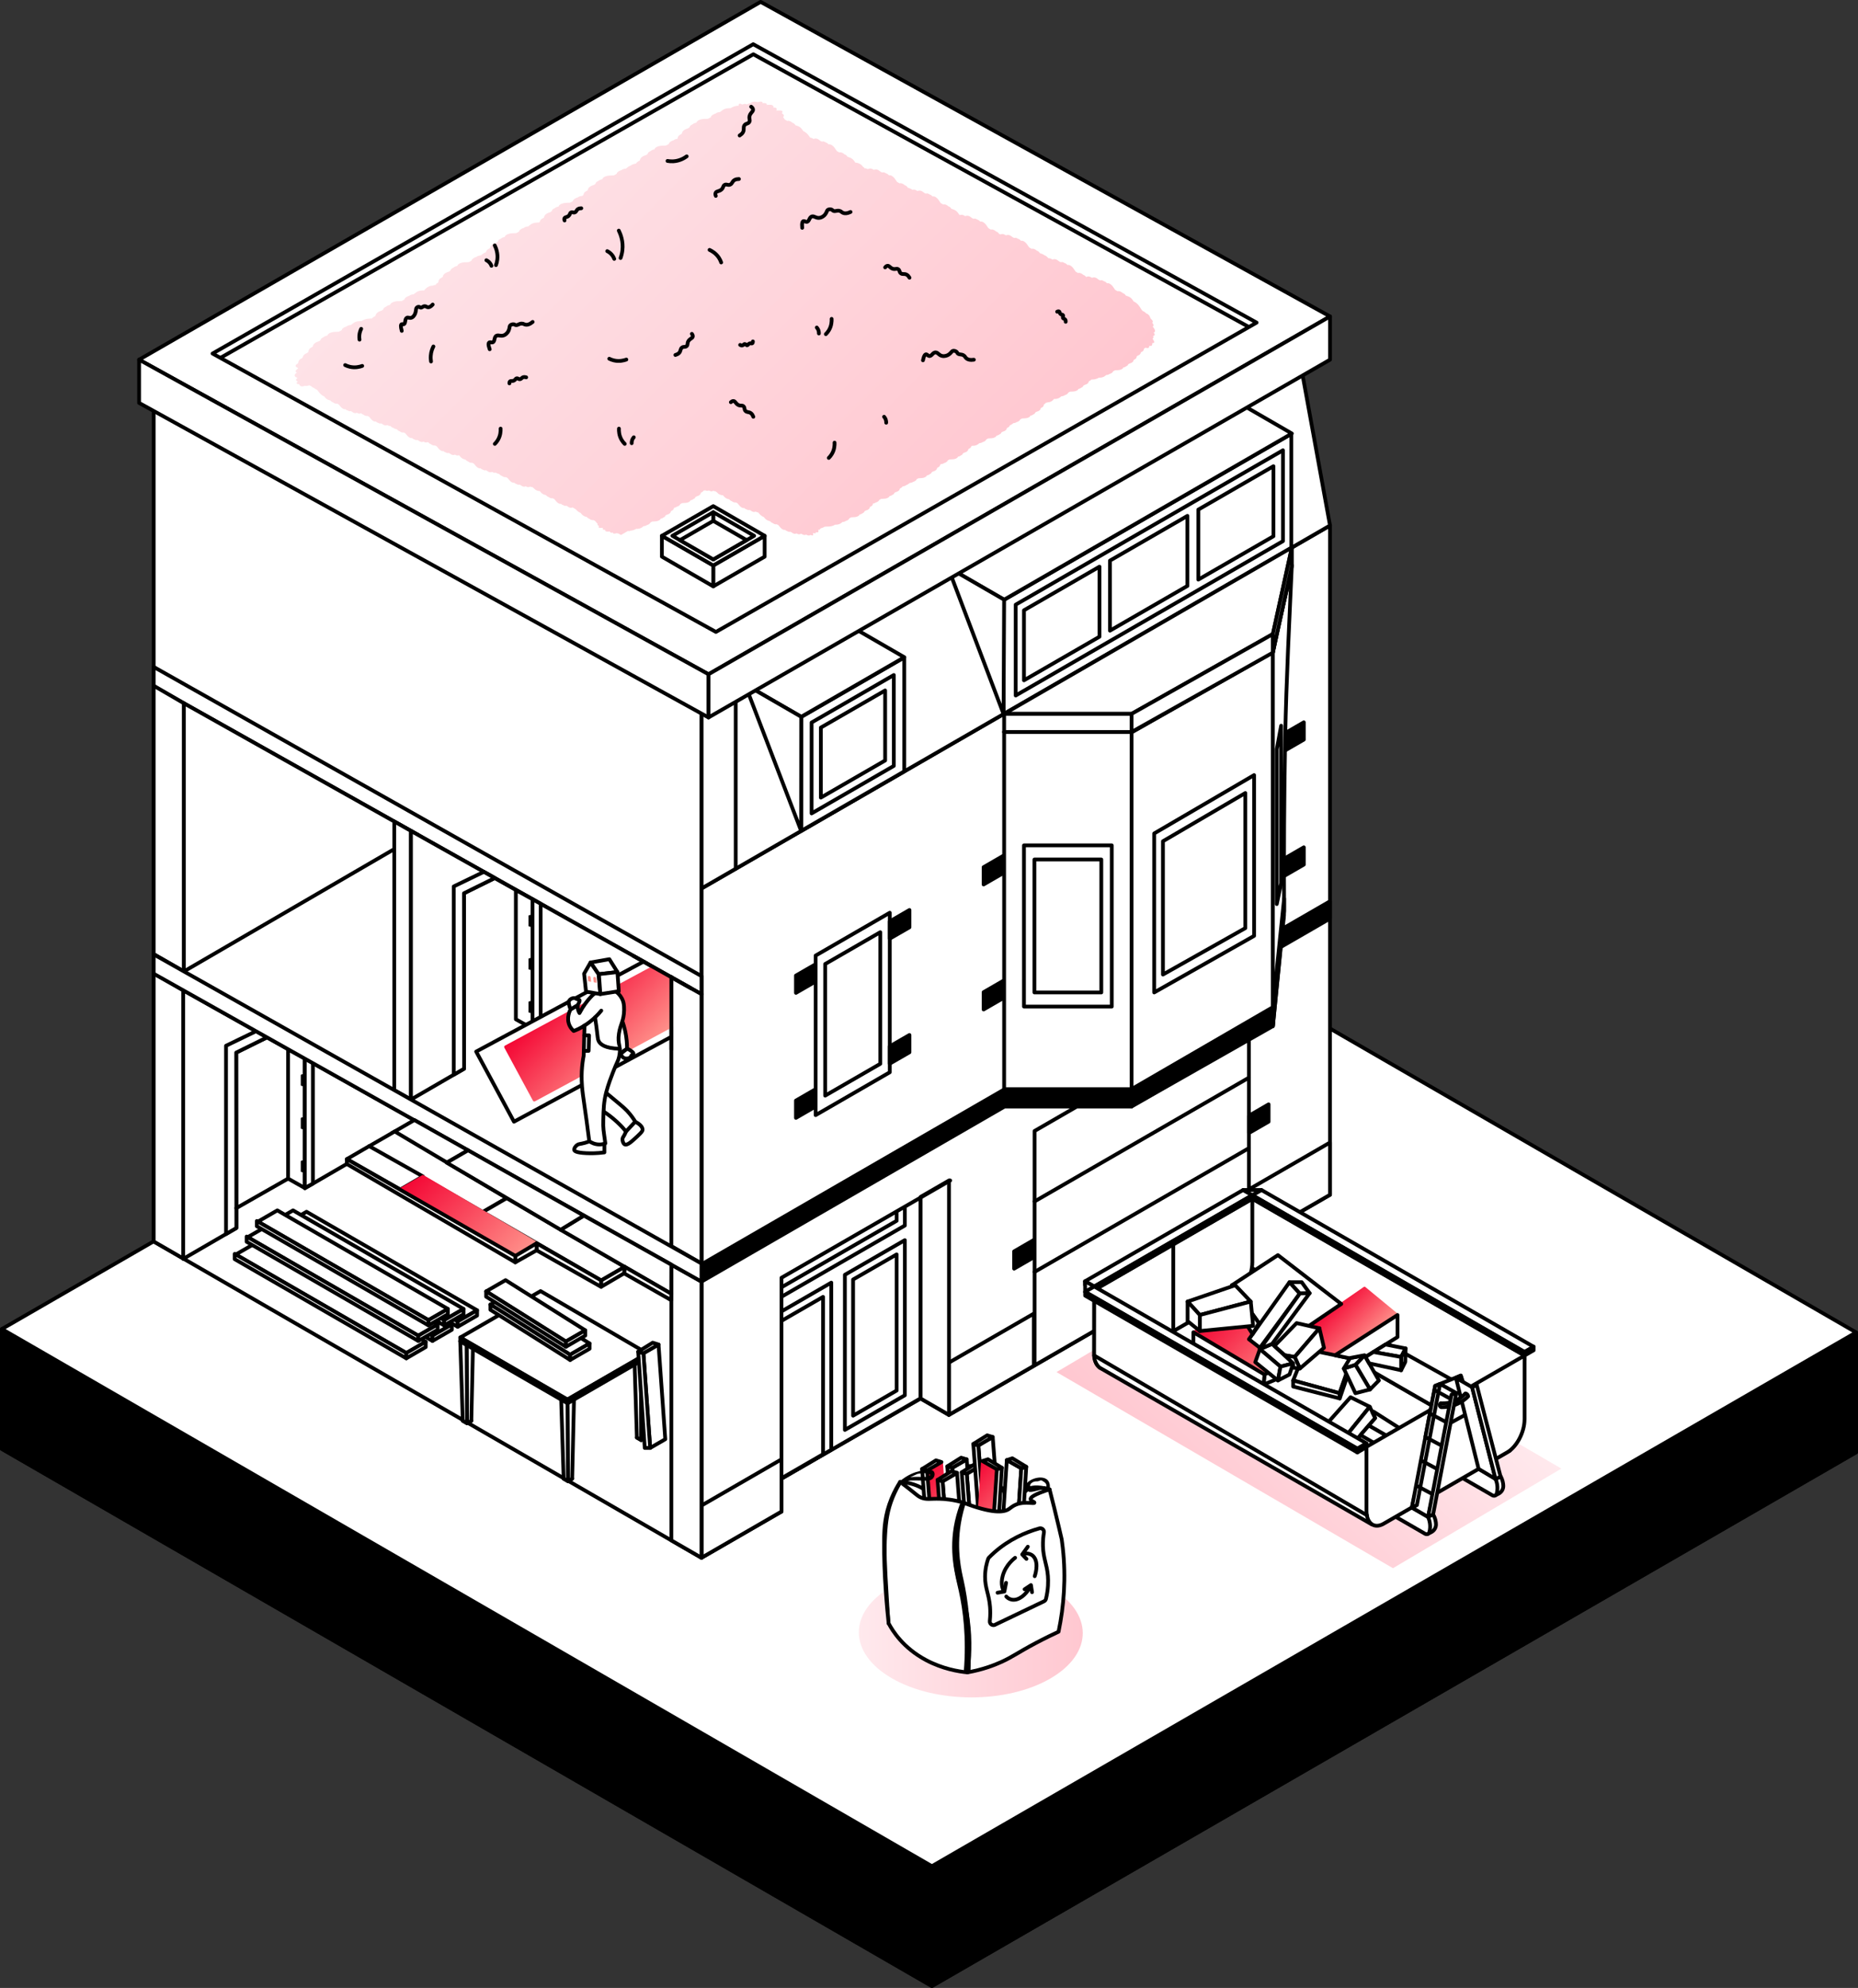 <?xml version="1.0" encoding="UTF-8"?>
<svg id="durabilite-S" xmlns="http://www.w3.org/2000/svg" xmlns:xlink="http://www.w3.org/1999/xlink" viewBox="0 0 494.38 528.77">
  <rect x="0" y="0" width="494.38" height="528.77" fill="#333333" stroke="none"/>
  <defs>
    <style>
      .cls-1 {
        fill: url(#Dégradé_sans_nom_98-2);
      }

      .cls-1, .cls-2, .cls-3, .cls-4, .cls-5, .cls-6, .cls-7, .cls-8, .cls-9, .cls-10, .cls-11, .cls-12, .cls-13 {
        stroke-width: 0px;
      }

      .cls-2, .cls-14 {
        fill: #000;
      }

      .cls-15, .cls-16, .cls-17, .cls-14, .cls-18, .cls-19 {
        stroke: #000;
        stroke-linejoin: round;
      }

      .cls-15, .cls-16, .cls-19 {
        fill: #fff;
      }

      .cls-3 {
        fill: url(#Dégradé_sans_nom_98-3);
      }

      .cls-4 {
        fill: url(#Dégradé_sans_nom_98-5);
      }

      .cls-5 {
        fill: url(#Dégradé_sans_nom_18-2);
      }

      .cls-16 {
        fill-rule: evenodd;
      }

      .cls-6 {
        fill: url(#Dégradé_sans_nom_98-4);
      }

      .cls-7, .cls-17, .cls-18 {
        fill: none;
      }

      .cls-8 {
        fill: url(#Dégradé_sans_nom_98);
      }

      .cls-9 {
        fill: url(#Dégradé_sans_nom_18);
      }

      .cls-20 {
        clip-path: url(#clippath);
      }

      .cls-10 {
        fill: url(#Dégradé_sans_nom_98-7);
      }

      .cls-11 {
        fill: url(#Dégradé_sans_nom_98-8);
      }

      .cls-14, .cls-18, .cls-19 {
        stroke-linecap: round;
      }

      .cls-12 {
        fill: url(#Dégradé_sans_nom_98-6);
      }

      .cls-13 {
        fill: url(#Dégradé_sans_nom_22);
      }
    </style>
    <clipPath id="clippath">
      <path class="cls-7" d="M252.67,314.35c-.1-.06-.22-.06-.32,0l-44.42,25.69c-.1.06-.16.16-.16.28v61.91c0,.11.06.22.16.28.05.03.1.04.16.04s.11-.01.16-.04l44.42-25.69c.1-.06.16-.16.16-.28v-61.91c0-.11-.06-.22-.16-.28Z"/>
    </clipPath>
    <linearGradient id="Dégradé_sans_nom_98" data-name="Dégradé sans nom 98" x1="148.26" y1="264.2" x2="168.08" y2="284.02" gradientUnits="userSpaceOnUse">
      <stop offset="0" stop-color="#f40634"/>
      <stop offset="1" stop-color="#ff928b"/>
    </linearGradient>
    <linearGradient id="Dégradé_sans_nom_98-2" data-name="Dégradé sans nom 98" x1="605.43" y1="-469.22" x2="606.59" y2="-467.93" gradientTransform="translate(-555.04 849.02) rotate(-8.48) scale(1.11 1.02) skewX(-12.63)" xlink:href="#Dégradé_sans_nom_98"/>
    <linearGradient id="Dégradé_sans_nom_98-3" data-name="Dégradé sans nom 98" x1="604.07" y1="-469.69" x2="605.22" y2="-468.41" gradientTransform="translate(-555.04 849.02) rotate(-8.48) scale(1.11 1.02) skewX(-12.63)" xlink:href="#Dégradé_sans_nom_98"/>
    <linearGradient id="Dégradé_sans_nom_98-4" data-name="Dégradé sans nom 98" x1="111.76" y1="310.64" x2="137.51" y2="336.39" xlink:href="#Dégradé_sans_nom_98"/>
    <linearGradient id="Dégradé_sans_nom_22" data-name="Dégradé sans nom 22" x1="137.36" y1="37.9" x2="248.82" y2="149.36" gradientUnits="userSpaceOnUse">
      <stop offset="0" stop-color="#fee2e7"/>
      <stop offset="1" stop-color="#ffc7d0"/>
    </linearGradient>
    <linearGradient id="Dégradé_sans_nom_18" data-name="Dégradé sans nom 18" x1="1768.17" y1="350.63" x2="1822.49" y2="404.96" gradientTransform="translate(2143.62) rotate(-180) scale(1 -1)" gradientUnits="userSpaceOnUse">
      <stop offset="0" stop-color="#ffe9ed"/>
      <stop offset="1" stop-color="#ffc7d0"/>
    </linearGradient>
    <linearGradient id="Dégradé_sans_nom_98-5" data-name="Dégradé sans nom 98" x1="353.7" y1="346.96" x2="364.4" y2="357.66" xlink:href="#Dégradé_sans_nom_98"/>
    <linearGradient id="Dégradé_sans_nom_98-6" data-name="Dégradé sans nom 98" x1="323.95" y1="347.52" x2="342.89" y2="366.46" xlink:href="#Dégradé_sans_nom_98"/>
    <linearGradient id="Dégradé_sans_nom_18-2" data-name="Dégradé sans nom 18" x1="228.51" y1="434.29" x2="288.1" y2="434.29" gradientTransform="matrix(1,0,0,1,0,0)" xlink:href="#Dégradé_sans_nom_18"/>
    <linearGradient id="Dégradé_sans_nom_98-7" data-name="Dégradé sans nom 98" x1="-828.35" y1="388.12" x2="-814.15" y2="402.32" gradientTransform="translate(1068.62 2.38) rotate(-.31)" xlink:href="#Dégradé_sans_nom_98"/>
    <linearGradient id="Dégradé_sans_nom_98-8" data-name="Dégradé sans nom 98" x1="-815.6" y1="387.66" x2="-800.9" y2="402.36" gradientTransform="translate(1068.62 2.38) rotate(-.31)" xlink:href="#Dégradé_sans_nom_98"/>
  </defs>
  <g>
    <polygon class="cls-18" points="247.96 528.27 .5 385.4 246.42 243.41 493.88 386.29 247.96 528.27"/>
    <polygon class="cls-14" points="493.88 354.41 493.88 386.29 247.96 528.27 .5 385.4 .5 353.51 247.96 496.39 493.88 354.41"/>
    <polygon class="cls-15" points="247.96 496.39 .5 353.51 246.42 211.53 493.88 354.41 247.96 496.39"/>
  </g>
  <g>
    <polygon class="cls-19" points="323.56 71.18 156.3 167.75 41 107.07 208.26 10.5 323.56 71.18"/>
    <polygon class="cls-19" points="353.89 317.8 252.47 376.35 244.96 371.99 207.94 393.27 207.94 402.06 186.64 414.36 186.64 236.34 353.89 139.78 353.89 317.8"/>
    <polygon class="cls-19" points="353.89 139.78 195.76 231.08 185.28 173.58 343.41 82.28 353.89 139.78"/>
    <polygon class="cls-19" points="332.31 267.9 275.28 300.83 275.28 363.18 332.31 330.26 332.31 267.9"/>
    <line class="cls-19" x1="275.28" y1="319.57" x2="332.31" y2="286.65"/>
    <line class="cls-19" x1="275.28" y1="338.32" x2="332.31" y2="305.4"/>
    <polygon class="cls-14" points="353.9 239.73 186.65 336.3 186.65 340.9 353.9 244.33 353.9 239.73"/>
    <polygon class="cls-19" points="236.75 285.22 217.03 296.61 217.03 254.17 236.75 242.78 236.75 285.22"/>
    <polygon class="cls-19" points="234.22 282.97 219.56 291.43 219.56 256.42 234.22 247.96 234.22 282.97"/>
    <polygon class="cls-19" points="240.61 174.88 213.17 190.72 213.17 221.02 240.61 205.18 240.61 174.88"/>
    <polygon class="cls-19" points="343.59 115.43 267.03 159.63 267.03 189.93 343.59 145.73 343.59 115.43"/>
    <polygon class="cls-19" points="237.83 179.55 215.95 192.18 215.95 216.36 237.83 203.72 237.83 179.55"/>
    <polygon class="cls-19" points="235.52 183.66 218.41 193.53 218.41 212.16 235.52 202.28 235.52 183.66"/>
    <polygon class="cls-19" points="341.37 119.77 270.26 160.83 270.26 185 341.37 143.94 341.37 119.77"/>
    <polygon class="cls-19" points="292.55 150.73 272.46 162.33 272.46 180.96 292.55 169.36 292.55 150.73"/>
    <polygon class="cls-19" points="315.95 137.22 295.34 149.12 295.34 167.75 315.95 155.85 315.95 137.22"/>
    <polygon class="cls-19" points="338.84 124.01 318.85 135.55 318.85 154.17 338.84 142.64 338.84 124.01"/>
    <polygon class="cls-19" points="186.64 182.93 195.76 177.66 195.76 231.08 186.64 236.34 186.64 182.93"/>
    <polygon class="cls-14" points="241.99 242.05 236.75 245.08 236.75 249.67 241.99 246.65 241.99 242.05"/>
    <polygon class="cls-14" points="241.99 275.3 236.75 278.32 236.75 282.92 241.99 279.9 241.99 275.3"/>
    <polygon class="cls-14" points="275.08 329.82 269.84 332.85 269.84 337.45 275.08 334.42 275.08 329.82"/>
    <polygon class="cls-14" points="337.55 293.75 332.31 296.78 332.31 301.38 337.55 298.35 337.55 293.75"/>
    <polygon class="cls-14" points="217.03 256.47 211.79 259.49 211.79 264.09 217.03 261.06 217.03 256.47"/>
    <polygon class="cls-14" points="217.03 289.71 211.79 292.74 211.79 297.34 217.03 294.31 217.03 289.71"/>
    <polygon class="cls-14" points="266.96 227.63 261.72 230.66 261.72 235.26 266.96 232.23 266.96 227.63"/>
    <polygon class="cls-14" points="266.96 260.88 261.72 263.91 261.72 268.51 266.96 265.48 266.96 260.88"/>
    <polygon class="cls-14" points="346.92 192.13 341.68 195.16 341.68 199.76 346.92 196.73 346.92 192.13"/>
    <polygon class="cls-14" points="346.92 225.38 341.68 228.41 341.68 233.01 346.92 229.98 346.92 225.38"/>
    <polygon class="cls-19" points="207.94 402.06 186.64 414.36 186.64 400.47 207.94 388.17 207.94 402.06"/>
    <polygon class="cls-19" points="275.08 363.3 252.47 376.35 252.47 362.46 275.08 349.41 275.08 363.3"/>
    <polygon class="cls-19" points="353.89 317.8 332.29 330.27 332.29 316.38 353.89 303.9 353.89 317.8"/>
    <g>
      <polygon class="cls-19" points="185.53 172.36 345.53 79.99 325.42 68.75 165.42 161.13 185.53 172.36"/>
      <polygon class="cls-19" points="185.53 172.36 185.51 176.48 345.5 84.11 345.53 79.99 185.53 172.36"/>
    </g>
    <polygon class="cls-19" points="177.51 177.66 40.9 107.16 40.9 330.22 186.64 414.36 186.64 191.3 186.64 182.93 177.51 177.66"/>
    <polygon class="cls-19" points="186.64 172.4 177.51 177.66 186.64 182.95 195.76 177.68 186.64 172.4"/>
    <polygon class="cls-19" points="252.22 150.87 328.78 106.67 343.74 115.31 267.18 159.51 252.22 150.87"/>
    <polygon class="cls-19" points="267.03 189.93 252.22 150.87 267.18 159.51 267.03 189.93"/>
    <polygon class="cls-19" points="198.23 182.02 225.66 166.18 240.62 174.82 213.19 190.66 198.23 182.02"/>
    <polygon class="cls-19" points="198.23 182.02 213.17 221.02 213.19 190.66 198.23 182.02"/>
    <polygon class="cls-19" points="338.69 173.47 301.07 194.83 301.07 294.3 338.69 272.94 338.69 173.47"/>
    <g>
      <polygon class="cls-19" points="333.69 248.94 307.11 263.98 307.11 221.69 333.69 206.17 333.69 248.94"/>
      <polygon class="cls-19" points="331.36 246.87 309.44 259.22 309.44 223.76 331.36 210.94 331.36 246.87"/>
    </g>
    <rect class="cls-19" x="267.18" y="194.7" width="33.92" height="99.6"/>
    <g>
      <rect class="cls-19" x="272.46" y="224.86" width="23.36" height="42.88"/>
      <rect class="cls-19" x="275.24" y="228.62" width="17.8" height="35.36"/>
    </g>
    <path class="cls-19" d="M343.74,150.44c-1.58,8.2-3.47,14.95-5.05,23.15v99.35l2.99-30.63c-.09-15.07,0-30.48.29-46.21.3-15.74,1.1-30.6,1.76-45.66Z"/>
    <polygon class="cls-19" points="267.18 194.7 343.74 150.44 338.69 173.47 301.1 194.7 267.18 194.7"/>
    <polygon class="cls-19" points="267.18 189.88 343.74 145.62 338.69 168.65 301.1 189.88 267.18 189.88"/>
    <polygon class="cls-19" points="339.73 240.47 339.73 199.29 340.89 193.03 340.89 234.97 339.73 240.47"/>
    <rect class="cls-14" x="267.18" y="289.71" width="33.89" height="4.6"/>
    <polygon class="cls-14" points="338.69 267.9 301.07 289.71 301.07 294.3 338.69 272.5 338.69 267.9"/>
    <polygon class="cls-14" points="338.69 267.9 341.68 239.02 341.65 243.46 338.69 272.94 338.69 267.9"/>
    <rect class="cls-19" x="267.18" y="189.88" width="33.92" height="4.82"/>
    <polygon class="cls-19" points="301.1 189.88 338.69 168.65 338.69 173.59 301.1 194.7 301.1 189.88"/>
    <polygon class="cls-19" points="343.74 145.62 343.74 150.44 338.69 173.59 338.69 168.65 343.74 145.62"/>
    <polygon class="cls-19" points="252.51 314 244.96 318.36 244.96 371.99 252.51 376.35 252.51 314"/>
    <g class="cls-20">
      <g>
        <polygon class="cls-19" points="244.92 309.61 200.23 335.41 200.23 397.76 244.92 371.96 244.92 309.61"/>
        <polygon class="cls-19" points="240.76 325.98 204.39 346.98 204.39 337.43 240.76 316.43 240.76 325.98"/>
        <polygon class="cls-19" points="206.57 338.69 238.58 320.22 238.58 324.72 206.57 343.2 206.57 338.69"/>
        <polygon class="cls-19" points="221.19 385.62 204.39 395.32 204.39 350.87 221.19 341.17 221.19 385.62"/>
        <polygon class="cls-19" points="206.57 352.13 219 344.96 219 386.81 206.57 393.99 206.57 352.13"/>
        <polygon class="cls-19" points="240.76 371.13 224.81 380.34 224.81 339.08 240.76 329.87 240.76 371.13"/>
        <polygon class="cls-19" points="226.99 340.34 238.58 333.66 238.58 369.87 226.99 376.56 226.99 340.34"/>
      </g>
    </g>
    <polyline class="cls-18" points="207.94 402.06 207.94 339.87 252.83 314"/>
    <polygon class="cls-19" points="48.92 263.51 40.9 258.85 40.9 330.22 48.92 334.85 48.92 263.51"/>
    <polygon class="cls-19" points="186.65 340.9 178.63 336.39 178.63 409.72 186.65 414.35 186.65 340.9"/>
    <polygon class="cls-15" points="186.65 264.44 40.9 182.55 40.9 177.4 186.65 259.63 186.65 264.44"/>
    <polygon class="cls-19" points="48.92 187.06 40.9 182.4 40.9 253.77 48.92 258.4 48.92 187.06"/>
    <polygon class="cls-19" points="186.65 264.44 178.63 259.94 178.63 331.45 186.65 336.08 186.65 264.44"/>
    <polygon class="cls-19" points="48.92 187.06 48.92 258.4 111.32 222.12 48.92 187.06"/>
    <polygon class="cls-19" points="109.35 292.47 104.91 289.97 104.91 218.51 109.35 221.02 109.35 292.47"/>
    <polygon class="cls-19" points="109.35 292.47 123.49 284.27 123.45 237.6 131.65 233.55 141.7 239.19 141.73 273.68 171.92 256.16 109.35 221.02 109.35 292.47"/>
    <polygon class="cls-19" points="141.7 273.62 137.26 271.12 137.26 236.75 141.7 239.19 141.7 273.62"/>
    <polygon class="cls-19" points="120.74 285.86 120.74 235.78 128.74 231.91 131.65 233.55 123.45 237.6 123.49 284.27 120.74 285.86"/>
    <polygon class="cls-19" points="141.7 273.62 143.86 272.44 143.86 240.4 141.7 239.19 141.7 273.62"/>
    <path class="cls-2" d="M141.16,243.36c-.29,0-.53.12-.53.26v2.72c.06.04.26.19.56.18.26,0,.44-.13.5-.18v-2.72c0-.15-.24-.26-.53-.26Z"/>
    <path class="cls-2" d="M141.16,254.82c-.29,0-.53.12-.53.26v2.72c.06.04.26.19.56.18.26,0,.44-.13.5-.18v-2.72c0-.15-.24-.26-.53-.26Z"/>
    <path class="cls-2" d="M141.16,266.28c-.29,0-.53.12-.53.26v2.72c.06.04.26.19.56.18.26,0,.44-.13.5-.18v-2.72c0-.15-.24-.26-.53-.26Z"/>
    <polygon class="cls-19" points="48.75 334.85 62.89 326.64 62.85 279.98 71.05 275.93 81.1 281.56 81.13 316.06 111.32 298.54 48.75 263.4 48.75 334.85"/>
    <polygon class="cls-19" points="81.1 316 76.66 313.5 76.66 279.13 81.1 281.56 81.1 316"/>
    <polygon class="cls-19" points="60.14 328.24 60.14 278.16 68.14 274.29 71.05 275.93 62.85 279.98 62.89 326.64 60.14 328.24"/>
    <polygon class="cls-19" points="81.1 316 83.26 314.82 83.26 282.78 81.1 281.56 81.1 316"/>
    <path class="cls-2" d="M80.56,285.74c-.29,0-.53.12-.53.26v2.72c.06.04.26.19.56.18.26,0,.44-.13.5-.18v-2.72c0-.15-.24-.26-.53-.26Z"/>
    <path class="cls-2" d="M80.56,297.2c-.29,0-.53.12-.53.26v2.72c.06.04.26.19.56.18.26,0,.44-.13.5-.18v-2.72c0-.15-.24-.26-.53-.26Z"/>
    <path class="cls-2" d="M80.56,308.66c-.29,0-.53.12-.53.26v2.72c.06.04.26.19.56.18.26,0,.44-.13.5-.18v-2.72c0-.15-.24-.26-.53-.26Z"/>
    <line class="cls-19" x1="76.66" y1="313.5" x2="62.88" y2="321.35"/>
    <polygon class="cls-15" points="186.65 340.9 40.9 259 40.9 253.86 186.65 336.08 186.65 340.9"/>
    <g>
      <path class="cls-19" d="M166.2,304.38s.04.02.07.04c.61.25,1.71-.71,2.25-1.2,1.66-1.5,2.49-2.25,2.46-2.75-.06-1.29-1.99-2.1-2.17-2.17-1.44,1.21-1.99,2.03-2.21,2.57-.05.12-.11.3-.24.59-.43.95-.7,1.05-.73,1.52-.03.45.16,1.16.56,1.4Z"/>
      <path class="cls-19" d="M160.55,295.61c1.09.71,2.31,1.61,3.56,2.76.97.89,1.79,1.77,2.47,2.59.82-.87,1.63-1.74,2.45-2.61-.43-.72-1.14-1.77-2.19-2.89-.61-.64-1.09-1.05-2.24-2.01-1.45-1.21-2.69-2.24-3.65-3.04-.2.69-.39,1.58-.47,2.61-.08,1.01-.02,1.88.06,2.59Z"/>
      <g>
        <polygon class="cls-19" points="136.76 298.36 126.7 279.71 171.24 255.78 178.63 260.09 178.63 275.78 136.76 298.36"/>
        <path class="cls-8" d="M178.84,259.75l-4.74-2.84c-.12-.07-.27-.08-.39,0l-39.35,21.22c-.19.1-.26.34-.16.54l7.61,14.11c.05.09.13.16.24.19.04.01.08.02.11.02.07,0,.13-.02.19-.05l36.48-19.67c.13-.07.21-.2.21-.35v-12.81c0-.14-.07-.27-.19-.34Z"/>
        <rect class="cls-19" x="153.97" y="267.06" width="2.07" height="7.3" transform="translate(319.72 5.79) rotate(61.67)"/>
        <polyline class="cls-18" points="155.01 270.71 155.78 270.29 157.6 273.67"/>
      </g>
      <path class="cls-19" d="M152.81,305.92c.06.19.33.68,3.21.81,1.14.05,2.78.06,4.79-.2v-3.04c-2.43-.17-3.69.02-4.39.25-.15.05-.37.13-.76.24-1.28.36-1.61.25-2.07.56-.44.3-.91.93-.77,1.38Z"/>
      <path class="cls-19" d="M165.6,271.61c.28.79.54,1.69.76,2.68.38,1.77.49,3.36.49,4.67-.66.44-1.32.88-1.97,1.32h-2.9l1.87-8.68h1.76Z"/>
      <path class="cls-19" d="M165.18,280.28c.14.64.62,1.14,1.21,1.26.53.11,1.19-.07,1.43-.45.07-.11.08-.2.2-.36.25-.3.49-.3.53-.47.05-.21-.25-.45-.51-.65-.25-.19-.64-.46-1.2-.66l-1.66,1.32Z"/>
      <path class="cls-19" d="M151.83,268.48l1.87-1.12c-.02.3-.02.75.12,1.26.1.36.24.64.37.85.98-1.88,2.03-3.2,2.8-4.05.37-.41.66-.72,1.1-1.07,1.56-1.23,3.32-1.48,4.38-1.52.79.39,2.6,1.43,3.31,3.46.08.24.3.92.28,2.35-.05,2.96-.99,3.72-1.37,6.27-.46,3.05.68,3.27.05,6.14-.28,1.29-.52,1.27-1.66,4.23-.44,1.14-1.25,3.24-1.77,5.23-.67,2.59-.73,4.58-.79,7.43-.05,2.38.03,2.47.55,6.19-.36.14-.86.27-1.46.29-1.39.04-2.41-.59-2.82-.87-1.04-8.46-1.71-11.81-1.93-14.68-.06-.83-.15-2.16-.06-3.9.09-1.73.31-3.15.5-4.12.08-2.7.15-5.39.23-8.09-.43.3-.95.62-1.55.91-.47.23-.92.41-1.33.56-.36-.31-.82-.81-1.14-1.53-.87-2,.16-3.95.32-4.25Z"/>
      <path class="cls-19" d="M155.53,272.79c.85-.54,1.82-1.25,2.8-2.18.65-.61,1.2-1.22,1.66-1.79"/>
      <path class="cls-19" d="M151.83,268.48c-.13-.27-.3-.67-.41-1.19-.09-.47-.14-.71-.04-.97.25-.63,1.17-.99,1.7-.78.14.06.22.14.53.25.36.13.49.1.57.19.11.12.11.45-.49,1.39-.62.37-1.24.74-1.87,1.12Z"/>
      <path class="cls-19" d="M164.91,278.96c-4.08-.09-5.22-1.27-5.61-2.02-.29-.56-.23-1.02-.6-3.79-.15-1.1-.28-1.98-.37-2.54"/>
      <polyline class="cls-18" points="155.35 279.52 156.62 279.52 156.74 275.4 155.47 275.4"/>
      <g>
        <polyline class="cls-19" points="164.29 258.56 162.14 255.14 157.13 256.02 159.27 259.14 164.29 258.56"/>
        <polygon class="cls-19" points="157.13 256.02 159.27 259.14 159.74 264.42 155.93 263.77 155.42 258.99 157.13 256.02"/>
        <path class="cls-1" d="M158.76,261.42l-.78-.15-.12-1.1c-.02-.18.18-.36.36-.32h0c.23.04.39.21.41.44l.12,1.13Z"/>
        <path class="cls-3" d="M157.29,261.15l-.78-.15-.12-1.07c-.02-.19.2-.39.39-.35h0c.21.04.35.19.38.4l.13,1.16Z"/>
        <polygon class="cls-19" points="159.74 264.42 164.65 263.65 164.29 258.56 159.36 259.11 159.74 264.42"/>
      </g>
    </g>
    <g>
      <polygon class="cls-19" points="121.78 351.5 126.94 348.52 81.56 322.32 76.4 325.3 121.78 351.5"/>
      <polygon class="cls-19" points="76.11 325.14 76.11 326.54 121.78 352.91 121.78 351.5 76.11 325.14"/>
      <polygon class="cls-19" points="126.94 349.93 126.94 348.52 121.78 351.5 121.78 352.91 126.94 349.93"/>
    </g>
    <g>
      <polygon class="cls-19" points="115.07 355.28 120.23 352.29 74.85 326.09 69.69 329.07 115.07 355.28"/>
      <polygon class="cls-19" points="69.4 328.91 69.4 330.31 115.07 356.68 115.07 355.28 69.4 328.91"/>
      <polygon class="cls-19" points="120.23 353.7 120.23 352.29 115.07 355.28 115.07 356.68 120.23 353.7"/>
    </g>
    <g>
      <polygon class="cls-19" points="108.12 359.89 113.28 356.91 67.9 330.71 62.73 333.69 108.12 359.89"/>
      <polygon class="cls-19" points="62.45 333.52 62.45 334.93 108.11 361.3 108.11 359.89 62.45 333.52"/>
      <polygon class="cls-19" points="113.28 358.31 113.28 356.91 108.12 359.89 108.12 361.3 113.28 358.31"/>
    </g>
    <g>
      <polygon class="cls-19" points="118.19 351.14 123.35 348.16 77.97 321.95 72.8 324.94 118.19 351.14"/>
      <polygon class="cls-19" points="72.51 324.77 72.51 326.17 118.18 352.54 118.18 351.14 72.51 324.77"/>
      <polygon class="cls-19" points="123.35 349.56 123.35 348.16 118.19 351.14 118.19 352.54 123.35 349.56"/>
    </g>
    <g>
      <polygon class="cls-19" points="111.3 355.28 116.46 352.29 71.08 326.09 65.91 329.07 111.3 355.28"/>
      <polygon class="cls-19" points="65.63 328.91 65.63 330.31 111.3 356.68 111.3 355.28 65.63 328.91"/>
      <polygon class="cls-19" points="116.46 353.7 116.46 352.29 111.3 355.28 111.3 356.68 116.46 353.7"/>
    </g>
    <g>
      <polygon class="cls-19" points="114.01 351.14 119.17 348.16 73.79 321.95 68.62 324.94 114.01 351.14"/>
      <polygon class="cls-19" points="68.34 324.77 68.34 326.17 114 352.54 114 351.14 68.34 324.77"/>
      <polygon class="cls-19" points="119.17 349.56 119.17 348.16 114.01 351.14 114.01 352.54 119.17 349.56"/>
    </g>
    <polygon class="cls-19" points="104.32 301.36 118.56 309.44 124.55 305.97 110.26 297.92 104.32 301.36"/>
    <polygon class="cls-19" points="98.17 304.91 128.46 322.39 134.85 318.68 105.02 300.96 98.17 304.91"/>
    <polygon class="cls-19" points="159.97 340.59 166.22 336.96 134.85 318.68 128.46 322.39 159.97 340.59"/>
    <polygon class="cls-19" points="155.35 323.34 149.17 327.11 178.61 344.13 178.63 336.39 155.35 323.34"/>
    <polygon class="cls-19" points="124.55 305.97 155.35 323.34 149.17 327.11 118.86 309.26 124.55 305.97"/>
    <polygon class="cls-19" points="92.29 308.31 106.53 316.39 112.52 312.91 98.23 304.86 92.29 308.31"/>
    <path class="cls-6" d="M142.93,330.32l-30.23-17.73c-.12-.07-.26-.07-.37,0l-5.99,3.47c-.11.07-.18.19-.18.32s.07.25.18.32l30.61,17.67c.06.03.12.05.18.05s.13-.02.19-.05l5.61-3.42c.11-.07.18-.19.18-.32,0-.13-.07-.25-.18-.31Z"/>
    <polygon class="cls-19" points="92.29 308.31 92.29 309.62 137.11 335.77 137.14 334.06 92.29 308.31"/>
    <polygon class="cls-19" points="166.22 336.96 166.05 338.7 178.58 345.83 178.61 344.13 166.22 336.96"/>
    <polygon class="cls-19" points="142.78 330.7 142.78 332.57 159.94 342.29 159.97 340.59 142.78 330.7"/>
    <polygon class="cls-19" points="142.78 332.57 137.11 335.77 137.14 334.06 142.78 330.7 142.78 332.57"/>
    <polygon class="cls-19" points="166.05 338.7 159.97 342.27 160 340.57 166.22 336.96 166.05 338.7"/>
    <g>
      <g>
        <polygon class="cls-19" points="124.27 378.56 125.41 377.91 124.28 377.25 123.14 377.91 124.27 378.56"/>
        <polygon class="cls-19" points="124.27 378.56 125.41 377.94 125.88 356.73 124.17 357.72 124.27 378.56"/>
        <polygon class="cls-19" points="124.16 357.72 125.88 356.73 124.17 355.75 122.46 356.74 124.16 357.72"/>
        <polygon class="cls-19" points="122.46 356.74 123.14 377.91 124.27 378.56 124.16 357.72 122.46 356.74"/>
      </g>
      <g>
        <polygon class="cls-19" points="151.11 393.96 152.25 393.3 151.12 392.65 149.98 393.31 151.11 393.96"/>
        <polygon class="cls-19" points="151.11 393.96 152.25 393.33 152.73 372.13 151.01 373.12 151.11 393.96"/>
        <polygon class="cls-19" points="151.01 373.11 152.72 372.13 151.02 371.14 149.31 372.13 151.01 373.11"/>
        <polygon class="cls-19" points="149.31 372.13 149.98 393.31 151.11 393.96 151.01 373.11 149.31 372.13"/>
      </g>
      <g>
        <polygon class="cls-19" points="170.6 383.04 171.74 382.39 170.61 381.73 169.47 382.39 170.6 383.04"/>
        <polygon class="cls-19" points="170.6 383.04 171.74 382.42 172.22 361.21 170.5 362.2 170.6 383.04"/>
        <polygon class="cls-19" points="170.5 362.2 172.21 361.21 170.51 360.23 168.8 361.21 170.5 362.2"/>
        <polygon class="cls-19" points="168.8 361.21 169.47 382.39 170.6 383.04 170.5 362.2 168.8 361.21"/>
      </g>
      <polygon class="cls-19" points="150.84 372.33 172.22 359.99 143.84 343.42 122.47 355.76 150.84 372.33"/>
      <polygon class="cls-19" points="151.02 373.27 151.02 372.25 122.47 355.76 122.47 356.79 151.02 373.27"/>
      <polygon class="cls-19" points="172.22 361.02 172.22 359.99 151.02 372.25 151.02 373.27 172.22 361.02"/>
    </g>
    <g>
      <polygon class="cls-19" points="151.7 360.34 156.87 357.35 135.65 344.01 130.49 346.99 151.7 360.34"/>
      <polygon class="cls-19" points="130.49 346.99 130.49 348.4 151.7 361.74 151.7 360.34 130.49 346.99"/>
      <polygon class="cls-19" points="156.87 358.76 156.87 357.35 151.7 360.34 151.7 361.74 156.87 358.76"/>
    </g>
    <g>
      <polygon class="cls-19" points="150.57 356.83 155.73 353.85 134.52 340.51 129.35 343.49 150.57 356.83"/>
      <polygon class="cls-19" points="129.35 343.49 129.35 344.9 150.57 358.24 150.57 356.83 129.35 343.49"/>
      <polygon class="cls-19" points="155.73 355.25 155.73 353.85 150.57 356.83 150.57 358.24 155.73 355.25"/>
    </g>
    <g>
      <polygon class="cls-19" points="173 385.14 177.02 382.82 175.22 357.63 171.2 359.95 173 385.14"/>
      <polygon class="cls-19" points="171.2 359.95 169.81 359.54 171.56 385.14 173 385.14 171.2 359.95"/>
      <polygon class="cls-19" points="169.81 359.54 173.67 357.14 175.22 357.63 171.2 359.95 169.81 359.54"/>
    </g>
    <g>
      <polygon class="cls-15" points="353.9 84.17 202.39 .5 37.01 95.67 188.52 179.35 353.9 84.17"/>
      <polygon class="cls-15" points="334.36 85.81 200.42 11.76 56.55 94.04 190.49 168.09 334.36 85.81"/>
      <polygon class="cls-15" points="37.01 95.67 37.01 107.17 188.52 190.84 188.52 179.35 37.01 95.67"/>
      <polygon class="cls-15" points="353.9 84.17 353.9 95.67 188.52 190.84 188.52 179.35 353.9 84.17"/>
      <polyline class="cls-17" points="58.64 95.19 200.45 14.44 332.31 86.98"/>
    </g>
    <path class="cls-13" d="M306.95,89.68c-.06-.09-.15-.22-.19-.3.35-.06.49-.18.48-.39-.01-.2-.16-.41-.27-.55.24-.05.37-.2.37-.42-.01-.37-.37-.85-.61-1.16,0-.01-.02-.03-.03-.04.13-.03.24-.09.24-.27,0-.22-.19-.51-.39-.77.11-.02.26-.08.19-.31-.08-.28-.41-.57-.51-.67-.02-.01-.03-.03-.05-.04-.03-.06-.07-.17-.1-.24-.09-.25-.21-.57-.55-.86-.18-.15-.36-.25-.55-.3-.28-.31-.56-.51-.96-.65-.21-.23-.38-.49-.55-.77-.35-.57-.82-1.32-1.83-1.76-.02-.04-.05-.08-.07-.11-.22-.36-.63-1.02-1.58-1.3-.17-.08-.3-.12-.4-.12-.11-.18-.26-.38-.5-.53-.13-.09-.24-.13-.34-.15-.04-.04-.08-.07-.12-.11-.35-.3-.71-.39-.95-.43-.05,0-.09,0-.13,0-.04.02-.08.04-.11.06-.11-.07-.22-.12-.35-.17-.13-.1-.26-.16-.35-.2-.02-.03-.04-.05-.06-.08-.04-.05-.14-.19-.2-.29-.23-.36-.55-.86-1.03-1.18-.28-.19-.55-.27-.79-.25-.04,0-.07.02-.1.04,0,0,0,0,0,0-.29-.34-.56-.49-.78-.54-.44-.27-.67-.33-.86-.25-.04.02-.07.03-.19,0-.22-.05-.28-.09-.47-.24-.12-.1-.28-.22-.47-.34-.03-.02-.06-.03-.09-.05-.51-.24-.77-.16-.97-.1-.08.02-.15.05-.22.04-.75-.5-1.13-.35-1.38-.25-.05.02-.1.03-.14.04-.1-.14-.22-.28-.41-.4-.13-.09-.24-.13-.34-.15-.04-.04-.08-.07-.12-.11-.35-.3-.71-.39-.95-.43-.05,0-.09,0-.13,0-.04.02-.08.04-.11.06-.11-.07-.22-.12-.35-.17-.13-.1-.26-.16-.35-.2-.02-.03-.04-.06-.06-.08-.04-.05-.14-.19-.2-.29-.23-.36-.55-.86-1.03-1.18-.28-.19-.55-.27-.79-.25-.04,0-.07.02-.1.04,0,0,0,0,0,0-.29-.34-.56-.49-.78-.54-.44-.27-.67-.33-.86-.25-.04.02-.07.03-.19,0-.22-.05-.28-.09-.47-.24-.12-.1-.28-.22-.47-.34-.03-.02-.06-.03-.09-.05-.51-.24-.77-.16-.97-.1-.08.02-.15.05-.22.04-.49-.33-.81-.37-1.04-.34-.17-.21-.37-.42-.61-.58-.15-.1-.29-.17-.44-.21-.22-.17-.47-.32-.8-.42-.17-.08-.3-.12-.4-.12-.11-.18-.26-.38-.5-.53-.13-.09-.24-.13-.34-.15-.04-.04-.08-.07-.12-.11-.35-.3-.71-.39-.95-.43-.05,0-.09,0-.13,0-.04.02-.08.04-.11.06-.11-.07-.22-.12-.35-.17-.13-.1-.26-.16-.35-.2-.02-.03-.04-.05-.06-.08-.04-.05-.14-.19-.2-.29-.23-.36-.55-.86-1.03-1.18-.28-.19-.55-.27-.79-.25-.04,0-.07.02-.1.04,0,0,0,0,0,0-.29-.34-.56-.49-.78-.54-.44-.27-.67-.33-.86-.25-.04.02-.07.03-.19,0-.22-.05-.28-.09-.47-.24-.12-.1-.28-.22-.47-.34-.03-.02-.06-.03-.09-.05-.51-.24-.77-.16-.97-.1-.08.02-.15.04-.22.04-.75-.5-1.13-.35-1.38-.25-.01,0-.03,0-.04.01-.13-.06-.25-.1-.34-.1-.11-.18-.26-.38-.5-.53-.13-.09-.24-.13-.34-.15-.04-.04-.08-.07-.12-.11-.35-.3-.71-.39-.95-.43-.05,0-.09,0-.13,0-.04.02-.08.04-.11.06-.11-.07-.22-.12-.35-.17-.13-.1-.26-.16-.35-.2-.02-.03-.04-.05-.06-.08-.04-.05-.14-.19-.2-.29-.23-.36-.55-.86-1.03-1.18-.28-.19-.55-.27-.79-.25-.04,0-.07.02-.1.04,0,0,0,0,0,0-.29-.34-.56-.49-.78-.54-.44-.27-.67-.33-.86-.25-.04.02-.07.03-.19,0-.22-.05-.28-.09-.47-.24-.12-.1-.28-.22-.47-.34-.03-.02-.06-.03-.09-.05-.51-.24-.77-.16-.97-.1-.08.02-.15.05-.22.04-.73-.49-1.1-.36-1.35-.26-.08-.04-.14-.09-.22-.13-.02-.04-.05-.08-.07-.11-.22-.36-.63-1.02-1.58-1.3-.17-.08-.3-.12-.4-.12-.11-.18-.26-.38-.5-.53-.13-.09-.24-.13-.34-.15-.04-.04-.08-.07-.12-.11-.35-.3-.71-.39-.95-.43-.05,0-.09,0-.13,0-.04.02-.08.04-.11.06-.11-.07-.22-.12-.35-.17-.13-.1-.26-.16-.35-.2-.02-.03-.04-.06-.06-.08-.04-.05-.14-.19-.2-.29-.23-.36-.55-.86-1.03-1.18-.28-.19-.55-.27-.79-.25-.04,0-.07.02-.1.04,0,0,0,0,0,0-.29-.34-.56-.49-.78-.54-.44-.27-.67-.33-.86-.25-.04.02-.07.03-.19,0-.22-.05-.28-.09-.47-.24-.12-.1-.28-.22-.47-.34-.03-.02-.06-.03-.09-.05-.51-.24-.77-.16-.97-.1-.08.02-.15.05-.22.04-.68-.45-1.04-.38-1.29-.28-.22-.18-.49-.34-.84-.45-.17-.08-.3-.12-.4-.12-.11-.18-.26-.38-.5-.53-.13-.09-.24-.13-.34-.15-.04-.04-.08-.07-.12-.11-.35-.3-.71-.39-.95-.43-.05,0-.09,0-.13,0-.04.02-.08.04-.11.06-.11-.07-.22-.12-.35-.17-.13-.1-.26-.16-.35-.2-.02-.03-.04-.05-.06-.08-.04-.05-.14-.19-.2-.29-.23-.36-.55-.86-1.03-1.18-.28-.19-.55-.27-.79-.25-.04,0-.07.02-.1.04,0,0,0,0,0,0-.29-.34-.56-.49-.78-.54-.44-.27-.67-.33-.86-.25-.04.02-.07.03-.19,0-.22-.05-.28-.09-.47-.24-.12-.1-.28-.22-.47-.34-.03-.02-.06-.03-.09-.05-.51-.24-.77-.16-.97-.1-.08.02-.15.05-.22.04-.75-.5-1.13-.35-1.38-.25-.08.03-.16.06-.23.07-.29-.17-.52-.24-.69-.22-.04,0-.07.02-.1.04,0,0,0,0,0,0-.05-.09-.14-.23-.29-.35-.07-.05-.14-.09-.2-.11-.03-.05-.07-.11-.12-.18-.24-.33-.53-.5-.69-.58-.47-.26-.94-.32-1.21-.33-.02-.04-.05-.08-.07-.12-.22-.36-.63-1.02-1.58-1.3-.17-.08-.3-.12-.4-.12-.11-.18-.26-.38-.5-.53-.13-.09-.24-.13-.34-.15-.04-.04-.08-.07-.12-.11-.35-.3-.71-.39-.95-.43-.05,0-.09,0-.13,0-.04.02-.08.04-.11.06-.11-.07-.22-.12-.35-.17-.13-.1-.26-.16-.35-.2-.02-.03-.04-.05-.06-.08-.04-.05-.14-.19-.2-.29-.23-.36-.55-.86-1.03-1.18-.28-.19-.55-.27-.79-.25-.04,0-.07.02-.1.04,0,0,0,0,0,0-.29-.34-.56-.49-.78-.54-.44-.27-.67-.33-.86-.25-.04.02-.07.03-.19,0-.22-.05-.28-.09-.47-.24-.12-.1-.28-.22-.47-.34-.03-.02-.06-.03-.09-.05-.51-.24-.77-.16-.97-.1-.08.02-.15.05-.22.04-.39-.26-.68-.34-.9-.35-.35-.56-.82-1.3-1.81-1.73-.02-.04-.05-.08-.07-.11-.22-.36-.63-1.02-1.58-1.3-.17-.08-.3-.12-.4-.12-.11-.18-.26-.38-.5-.53-.13-.09-.24-.13-.34-.15-.04-.04-.08-.07-.12-.11-.35-.3-.71-.39-.95-.43-.05,0-.09,0-.13,0-.04.02-.08.04-.11.06-.11-.07-.22-.12-.35-.17-.13-.1-.26-.16-.35-.2-.02-.03-.04-.06-.06-.08-.04-.05-.14-.19-.2-.29-.06-.09-.12-.19-.19-.29.41-.48.05-.74-.18-.9-.08-.05-.15-.1-.19-.15.2-.24.24-.42.12-.55-.2-.21-.74-.19-1.17-.17-.12,0-.31.01-.41,0,.15-.36.12-.57-.09-.69-.2-.1-.5-.09-.71-.07.1-.26.04-.47-.19-.6-.37-.21-1.06-.15-1.51-.11-.02,0-.04,0-.06,0,.06-.14.06-.29-.12-.39-.22-.12-.62-.12-1-.09.04-.12.08-.29-.19-.37-.33-.09-.81.04-.97.09-.02,0-.05.01-.07.02-.08,0-.21-.03-.3-.05-.3-.06-.68-.14-1.18.02-.26.08-.47.2-.63.35-.31.05-.56.14-.81.27-.5-.22-.78-.12-.98-.03-.08.03-.16.06-.24.07-.29-.17-.52-.24-.69-.22-.27.03-.28.29-.27.52-.65.03-1.41.17-2.17.68-.05,0-.1,0-.16,0-.49,0-1.39-.02-2.24.72-.18.11-.3.21-.36.31-.24,0-.53.03-.83.16-.17.07-.28.15-.36.23-.06.01-.12.03-.18.05-.51.16-.82.44-1.01.64-.04.04-.06.08-.07.12,0,.05,0,.1,0,.14-.13.07-.26.14-.38.23-.18.07-.32.15-.41.21-.04,0-.08,0-.11.01-.07.01-.27.01-.41.02-.5,0-1.18.02-1.79.28-.36.16-.6.36-.73.61-.02.04-.03.08-.02.12,0,0,0,0,0,0-.51.07-.82.25-1.01.42-.54.26-.73.44-.77.67,0,.05-.01.08-.12.18-.18.18-.26.21-.53.3-.17.06-.38.13-.62.25-.04.02-.07.04-.1.06-.54.34-.63.64-.69.87-.02.09-.05.17-.09.23-.96.42-1.04.86-1.09,1.16-.01.06-.03.11-.04.16-.2.01-.42.04-.65.15-.17.07-.28.15-.36.23-.06.01-.12.03-.18.05-.51.16-.82.44-1,.64-.04.04-.06.08-.07.12,0,.05,0,.1,0,.14-.13.07-.26.14-.38.23-.18.07-.32.15-.41.21-.04,0-.08,0-.11.01-.07.01-.27.01-.41.02-.5,0-1.18.02-1.79.28-.36.16-.6.36-.73.61-.02.04-.03.08-.02.12,0,0,0,0,0,0-.51.07-.82.25-1.01.42-.54.26-.73.43-.77.67,0,.05-.01.08-.12.18-.18.18-.26.21-.53.3-.17.06-.38.13-.62.25-.04.02-.07.04-.1.06-.54.34-.63.64-.69.86-.02.09-.05.17-.09.23-.62.27-.86.55-.97.79-.31.04-.64.1-.95.24-.19.08-.34.18-.47.29-.29.11-.6.25-.9.52-.18.11-.3.21-.36.31-.24,0-.53.03-.83.16-.17.07-.28.15-.36.23-.06.01-.12.03-.18.05-.51.16-.82.44-1.01.64-.04.04-.06.08-.07.12,0,.05,0,.1,0,.14-.13.07-.25.14-.38.23-.18.07-.32.15-.41.21-.04,0-.08,0-.11.01-.07.01-.27.01-.41.02-.5,0-1.18.02-1.79.28-.36.16-.6.36-.73.61-.02.04-.03.08-.02.12,0,0,0,0,0,0-.51.07-.82.25-1.01.42-.54.26-.73.43-.77.67,0,.05-.01.08-.12.18-.18.18-.26.21-.53.3-.17.06-.38.13-.62.25-.04.02-.07.04-.1.06-.54.34-.63.64-.69.87-.02.09-.05.17-.09.23-.96.42-1.04.86-1.09,1.16,0,.02,0,.03-.01.04-.14.09-.25.18-.31.26-.24,0-.53.03-.83.16-.17.07-.28.15-.36.23-.06.01-.12.03-.18.05-.51.16-.82.44-1.01.64-.04.04-.06.08-.07.12,0,.05,0,.1,0,.14-.13.07-.26.14-.38.23-.18.07-.32.15-.41.21-.04,0-.08,0-.11.01-.07.01-.27.01-.41.02-.5,0-1.18.02-1.79.28-.36.16-.6.36-.73.61-.02.04-.03.08-.02.12,0,0,0,0,0,0-.51.07-.82.25-1.01.42-.54.26-.73.44-.77.67,0,.05-.01.08-.12.18-.18.18-.26.21-.53.3-.17.06-.38.13-.62.25-.04.02-.07.04-.1.06-.54.34-.63.64-.69.87-.02.09-.05.17-.09.23-.93.41-1.03.83-1.09,1.13-.09.05-.17.08-.26.14-.05,0-.1,0-.16,0-.49,0-1.39-.02-2.24.72-.18.11-.3.21-.36.31-.24,0-.53.03-.83.16-.17.07-.28.15-.35.23-.06.01-.12.03-.18.05-.51.16-.82.44-1.01.64-.04.04-.06.08-.07.12,0,.05,0,.1,0,.14-.13.07-.25.14-.38.23-.18.07-.32.15-.41.21-.04,0-.08,0-.11.01-.07.01-.27.01-.41.02-.5,0-1.18.02-1.79.28-.36.16-.6.36-.73.61-.02.04-.03.08-.02.12,0,0,0,0,0,0-.51.07-.82.25-1.01.42-.54.26-.73.43-.77.67,0,.05-.01.08-.12.18-.18.18-.26.21-.53.3-.17.06-.38.13-.62.25-.04.02-.07.04-.1.06-.54.34-.63.64-.69.87-.02.09-.05.17-.09.23-.86.37-1.01.76-1.07,1.06-.31.11-.63.26-.96.54-.18.11-.3.21-.36.31-.24,0-.53.03-.83.16-.17.07-.28.15-.36.23-.06.01-.12.03-.18.05-.51.16-.82.44-1.01.64-.04.04-.06.08-.07.12,0,.05,0,.1,0,.14-.13.07-.25.14-.38.23-.18.07-.32.15-.41.21-.04,0-.08,0-.11.01-.07.01-.27.01-.41.02-.5,0-1.18.02-1.79.28-.36.16-.6.36-.73.61-.02.04-.03.08-.02.12,0,0,0,0,0,0-.51.07-.82.25-1.01.42-.54.26-.73.44-.77.67,0,.05-.01.08-.12.18-.18.18-.26.21-.53.3-.17.06-.38.13-.62.25-.04.02-.07.04-.1.06-.54.34-.63.64-.69.87-.02.09-.05.17-.09.23-.96.42-1.04.86-1.09,1.16-.02.1-.04.19-.07.27-.34.18-.55.35-.63.52-.02.04-.03.08-.03.11-.12,0-.31,0-.52.07-.09.04-.17.08-.23.12-.06,0-.15,0-.25,0-.47.03-.81.21-1,.31-.54.29-.89.71-1.07.96-.05,0-.1,0-.16,0-.49,0-1.39-.02-2.24.72-.18.11-.3.21-.36.31-.24,0-.53.03-.83.16-.17.07-.28.15-.36.23-.06.01-.12.03-.18.05-.51.16-.82.44-1.01.64-.04.04-.06.08-.07.12,0,.05,0,.1,0,.14-.13.07-.25.14-.38.23-.18.07-.32.15-.41.21-.04,0-.08,0-.11.01-.07.01-.27.01-.41.02-.5,0-1.18.02-1.79.28-.36.16-.6.36-.73.61-.02.04-.03.08-.02.12,0,0,0,0,0,0-.51.07-.82.25-1.01.42-.54.26-.73.44-.77.67,0,.05-.01.08-.12.18-.18.18-.26.21-.53.3-.17.06-.38.13-.62.25-.04.02-.07.04-.1.06-.54.34-.63.64-.69.86-.02.09-.05.17-.09.23-.5.22-.75.44-.9.65-.76,0-1.77,0-2.8.69-.05,0-.1,0-.16,0-.49,0-1.39-.02-2.24.72-.18.11-.3.21-.36.31-.24,0-.53.03-.83.16-.17.07-.28.15-.36.23-.06.01-.12.03-.18.05-.51.16-.82.44-1.01.64-.04.04-.06.08-.07.12,0,.05,0,.1,0,.14-.13.07-.26.14-.38.23-.18.07-.32.15-.41.21-.04,0-.08,0-.11.01-.07.01-.27.01-.41.02-.5,0-1.18.02-1.79.28-.36.16-.6.36-.73.61-.02.04-.03.08-.02.12,0,0,0,0,0,0-.51.07-.82.25-1.01.42-.54.26-.73.43-.77.67,0,.05-.01.08-.12.18-.18.18-.26.21-.53.3-.17.06-.38.13-.62.25-.04.02-.07.04-.1.06-.54.34-.63.64-.69.87-.02.09-.05.17-.09.23-.96.42-1.04.86-1.09,1.16-.02.1-.03.19-.07.27-.18.1-.32.19-.43.28-.09.03-.15.05-.24.1-.04.02-.07.04-.1.06-.54.34-.63.64-.69.87-.02.09-.05.17-.09.23-.96.42-1.04.86-1.09,1.16-.02.1-.03.19-.07.27-.34.18-.55.35-.63.52-.15.3.16.47.4.6.1.06.24.13.27.19-.81.6-.92.93-.36,1.12-1.18.87-.34,1.23.07,1.41.03.01.07.03.11.05-.42.3-.68.64.08.95,0,0,0,0,0,0-.15.11-.4.3-.33.48.08.19.46.21.59.22.02,0,.04,0,.06,0,.04.04.09.13.12.19.11.19.22.41.72.4.16,0,.41-.04.7-.16.33.08.69.04,1.18-.13.24.06.43.19.62.33.01,0,.03.02.04.03.05.04.09.09.15.13.15.11.29.18.43.2.24.23.46.36.76.45.18.17.32.36.48.56.31.41.73.96,1.51,1.26.02.03.04.06.06.08.2.26.56.75,1.28.92.13.05.23.08.3.08.1.13.23.27.42.38.1.06.19.09.26.1.03.03.06.05.1.08.29.21.55.27.73.29.04,0,.07,0,.09,0,.03-.01.05-.03.07-.05.09.04.17.08.27.11.11.07.2.11.27.14.02.02.04.04.05.06.03.03.12.14.17.21.21.26.49.62.87.85.22.13.42.18.6.16.03,0,.05-.02.07-.04,0,0,0,0,0,0,.25.25.46.34.62.38.35.19.52.23.65.16.03-.02.05-.03.14,0,.17.03.21.06.36.17.1.07.22.15.38.24.02.01.05.02.07.03.39.16.58.09.71.04.05-.02.1-.04.15-.04.6.35.85.23,1.02.14.03-.02.07-.03.1-.04.09.1.19.21.34.29.1.06.19.09.26.1.03.03.06.05.1.08.29.21.55.27.73.29.04,0,.07,0,.09,0,.03-.01.05-.03.07-.05.09.04.17.08.27.11.11.07.2.11.27.14.02.02.04.04.05.06.03.03.12.14.17.21.21.26.49.62.87.85.22.13.42.18.6.16.03,0,.05-.02.07-.04,0,0,0,0,0,0,.25.25.46.34.62.38.35.19.52.23.65.16.03-.02.05-.03.14,0,.17.03.21.06.36.17.1.07.22.15.38.24.02.01.05.02.07.03.39.16.58.09.71.04.05-.02.1-.04.15-.04.39.23.62.25.79.22.15.15.31.3.51.41.12.07.23.11.34.14.17.12.37.22.63.28.13.05.23.08.3.08.1.13.23.27.42.38.1.06.19.09.26.1.03.03.06.05.1.08.29.21.55.27.73.29.04,0,.07,0,.09,0,.03-.01.05-.03.07-.05.09.04.17.08.27.11.11.07.2.11.27.14.02.02.04.04.05.06.03.03.12.14.17.21.21.26.49.62.87.85.22.13.42.18.6.16.03,0,.05-.02.07-.04,0,0,0,0,0,0,.25.25.46.34.62.38.35.19.52.23.65.16.03-.02.05-.03.14,0,.17.03.21.06.36.17.1.07.22.15.38.24.02.01.05.02.07.03.39.16.58.09.71.04.05-.02.1-.04.15-.04.6.35.85.23,1.02.14,0,0,.02,0,.03-.01.1.04.19.07.25.06.1.13.23.27.42.38.1.06.19.09.26.1.03.03.06.05.1.08.29.21.55.27.73.29.04,0,.07,0,.09,0,.03-.01.05-.03.07-.05.09.04.17.08.27.11.11.07.2.11.27.14.02.02.04.04.05.06.03.03.12.14.17.21.21.26.49.62.87.85.22.13.42.18.6.16.03,0,.05-.02.07-.04,0,0,0,0,0,0,.25.25.46.34.62.38.35.19.52.23.65.16.03-.02.05-.02.14,0,.17.03.21.06.36.17.1.07.22.15.38.24.02.01.05.02.07.03.39.16.58.09.71.04.05-.02.1-.04.15-.04.58.34.83.23,1.01.15.06.03.11.06.18.09.02.03.04.06.06.08.2.26.56.75,1.28.92.13.05.23.08.3.08.1.13.23.27.42.38.1.06.19.09.26.1.03.03.06.05.1.08.29.21.55.27.73.29.04,0,.07,0,.09,0,.03-.01.05-.03.07-.05.09.04.17.08.27.11.11.07.2.11.27.14.02.02.04.04.05.06.03.03.12.14.17.21.21.26.49.62.87.85.22.13.42.18.6.16.03,0,.05-.02.07-.04,0,0,0,0,0,0,.25.25.46.34.62.38.35.19.52.23.65.16.03-.02.05-.03.14,0,.17.03.21.06.36.17.1.07.22.15.38.24.02.01.05.02.07.03.39.16.58.09.71.04.05-.02.1-.04.15-.04.54.31.79.24.96.17.18.13.39.24.66.31.13.05.23.08.3.08.1.13.23.27.42.38.1.06.19.09.26.1.03.03.06.05.1.08.29.21.55.27.73.29.04,0,.07,0,.09,0,.03-.01.05-.03.07-.05.09.04.17.08.27.11.11.07.2.11.27.14.02.02.04.04.05.06.03.03.12.14.17.21.21.26.49.62.87.85.22.13.42.18.6.16.03,0,.05-.02.07-.04,0,0,0,0,0,0,.25.25.46.34.62.38.35.19.52.23.65.16.03-.02.05-.03.14,0,.17.03.21.06.36.17.1.07.22.15.38.24.02.01.05.02.07.03.39.16.58.09.71.04.05-.02.1-.04.15-.04.6.35.85.23,1.02.14.06-.03.11-.05.16-.06.23.11.4.16.52.14.03,0,.05-.02.07-.03,0,0,0,0,0,0,.04.07.12.17.25.25.06.04.11.06.15.08.02.03.06.08.11.13.21.24.44.35.56.41.37.18.72.21.91.21.02.03.04.06.06.08.2.26.56.75,1.28.92.13.05.23.08.3.08.1.13.23.27.42.38.1.06.19.09.26.1.03.03.06.05.1.08.29.21.55.27.73.29.04,0,.07,0,.09,0,.03-.01.05-.03.07-.05.09.04.17.08.27.11.11.07.2.11.27.14.02.02.03.04.05.06.03.03.12.14.17.21.21.26.49.62.87.85.22.13.42.18.6.16.03,0,.05-.02.07-.04,0,0,0,0,0,0,.25.25.46.34.62.38.35.19.52.23.65.16.03-.02.05-.03.14,0,.17.03.21.06.36.17.1.07.22.15.38.24.02.01.05.02.07.03.39.16.58.09.71.04.05-.02.1-.04.15-.04.09.05.16.09.23.12l.66.38c.29.35.67.74,1.28.96.02.03.04.06.06.08.2.26.56.75,1.28.92.13.05.23.08.3.08.1.13.23.27.42.38.1.06.19.09.26.1.03.03.06.05.1.08.29.21.55.27.73.29.04,0,.07,0,.09,0,.03-.01.05-.03.07-.05.09.04.17.08.27.11.11.07.2.11.27.14.02.02.04.04.05.06.03.03.12.14.17.21.12.16.28.35.46.52-.15.26.07.4.22.49.06.03.11.07.14.1-.14.16-.17.29-.08.37.15.14.54.12.84.1.09,0,.22-.01.3,0-.11.25-.08.39.08.46.15.07.36.06.51.04-.07.18-.02.32.15.4.27.14.77.09,1.09.06.01,0,.03,0,.04,0-.04.1-.04.19.09.26.16.08.45.08.72.05-.03.08-.05.2.14.24.24.06.58-.04.7-.07.02,0,.03,0,.05-.02.06,0,.16.02.22.03.08.01.18.03.28.04l.71.4,1.87-1.08c.15.06.28.09.37.08.09-.02.13-.07.15-.14.49-.03,1.06-.11,1.64-.49.04,0,.07,0,.11,0,.35,0,1,0,1.61-.51.13-.08.21-.15.26-.21.17,0,.38-.02.6-.12.12-.05.2-.11.25-.16.04,0,.09-.02.13-.03.37-.11.59-.31.72-.44.03-.03.04-.06.05-.08,0-.03,0-.07,0-.09.09-.05.18-.1.27-.16.13-.05.23-.1.29-.15.03,0,.06,0,.08,0,.05,0,.2-.01.29-.02.36-.01.85-.02,1.29-.21.26-.11.43-.25.52-.42.02-.03.02-.06.01-.08,0,0,0,0,0,0,.37-.06.59-.17.72-.29.38-.18.52-.3.55-.46,0-.04,0-.06.08-.12.13-.12.19-.14.38-.21.12-.04.27-.09.45-.17.03-.01.05-.02.07-.04.39-.23.45-.44.49-.59.02-.06.03-.11.06-.16.69-.29.74-.59.77-.79,0-.04.02-.07.03-.11.14-.01.3-.03.46-.11.12-.05.2-.11.25-.16.04,0,.09-.02.13-.03.37-.11.59-.31.72-.44.03-.03.04-.06.05-.08,0-.03,0-.07,0-.1.09-.05.18-.1.27-.16.13-.05.23-.1.29-.15.03,0,.06,0,.08,0,.05,0,.2-.01.29-.02.36-.01.85-.02,1.29-.21.26-.11.43-.25.52-.42.02-.03.02-.06.01-.08,0,0,0,0,0,0,.37-.06.59-.17.72-.29.38-.18.53-.3.55-.46,0-.04,0-.06.08-.12.13-.12.19-.14.38-.21.12-.04.27-.09.45-.17.03-.01.05-.02.07-.04.39-.23.45-.44.49-.59.02-.06.03-.11.06-.16.44-.19.61-.38.69-.54.15-.02.31-.05.47-.1.01,0,.02.02.04.02.02.01.05.02.07.03.39.16.58.09.71.04.05-.02.1-.04.15-.04.6.35.85.23,1.02.14.06-.03.11-.05.16-.06.23.11.4.16.52.14.03,0,.05-.02.07-.03,0,0,0,0,0,0,.04.07.12.17.25.25.06.04.11.06.15.08.02.03.06.08.11.13.21.24.44.35.56.41.37.18.72.21.91.21.02.03.04.06.06.08.2.26.56.75,1.28.92.13.05.23.08.3.08.1.13.23.27.42.38.1.06.19.09.26.1.03.03.06.05.1.08.29.21.55.27.73.29.04,0,.07,0,.09,0,.03-.01.05-.03.07-.05.09.04.17.08.27.11.11.07.2.11.27.14.02.02.04.04.05.06.03.03.12.14.17.21.21.26.49.62.87.85.22.13.42.18.6.16.03,0,.05-.02.07-.04,0,0,0,0,0,0,.25.25.46.34.62.38.35.19.52.23.65.16.03-.02.05-.03.14,0,.17.03.21.06.36.17.1.07.22.15.38.24.02.01.05.02.07.03.39.16.58.09.71.04.05-.02.1-.04.15-.04.31.18.53.23.69.23.31.41.73.94,1.49,1.23.02.03.04.05.06.08.2.26.56.75,1.28.92.13.05.23.08.3.08.1.13.23.27.42.38.1.06.19.09.26.1.03.03.06.05.1.08.29.21.55.27.73.29.04,0,.07,0,.09,0,.03-.01.05-.03.07-.05.09.04.17.08.27.11.11.07.2.11.27.14.02.02.04.04.05.06.03.03.12.14.17.21.21.26.49.62.87.85.22.13.42.18.6.16.03,0,.05-.02.07-.04,0,0,0,0,0,0,.25.25.46.34.62.38.35.19.52.23.65.16.03-.02.05-.03.14,0,.17.03.21.06.36.17.1.07.22.15.38.24.02.01.05.02.07.03.39.16.58.09.71.04.05-.02.1-.04.15-.04.6.35.85.23,1.02.14.06-.03.11-.05.16-.06.12.06.22.1.31.12.05.03.09.06.15.09.02.01.05.02.07.03.39.16.58.09.71.04.05-.02.1-.04.15-.04.6.35.85.23,1.02.14.06-.03.11-.05.16-.06.23.11.4.16.52.14.21-.04.17-.26.14-.45-.01-.08-.03-.18-.02-.22.63.21.83.14.71-.23.92.3.75-.29.67-.57,0-.02-.01-.05-.02-.08.27.09.5.11.48-.2.13-.05.24-.11.32-.19.34-.06.6-.17.87-.37.26-.05.52-.05.79-.06.56,0,1.3-.02,2.05-.5.04,0,.07,0,.11,0,.35,0,1,0,1.61-.51.13-.08.21-.15.26-.21.17,0,.38-.02.6-.12.12-.05.2-.11.25-.16.04,0,.09-.02.13-.03.37-.11.59-.31.72-.44.03-.03.04-.06.05-.08,0-.03,0-.07,0-.1.09-.05.18-.1.27-.16.13-.05.23-.1.29-.15.03,0,.06,0,.08,0,.05,0,.2-.01.3-.02.36-.01.85-.02,1.29-.21.26-.11.43-.25.52-.42.02-.03.02-.06.01-.08,0,0,0,0,0,0,.37-.06.59-.17.72-.29.38-.18.52-.3.55-.46,0-.04,0-.06.08-.12.13-.12.19-.14.38-.21.12-.04.27-.09.45-.17.03-.01.05-.02.07-.04.39-.23.45-.44.49-.59.02-.06.03-.11.06-.16.69-.29.74-.59.77-.79,0-.04.02-.07.03-.11.14-.01.3-.03.46-.11.12-.05.2-.11.25-.16.04,0,.09-.02.13-.03.37-.11.59-.31.72-.44.03-.03.04-.06.05-.08,0-.03,0-.07,0-.1.09-.05.18-.1.27-.16.13-.05.23-.1.29-.15.03,0,.06,0,.08,0,.05,0,.2-.01.29-.02.36-.01.85-.02,1.29-.21.26-.11.43-.25.52-.42.02-.03.02-.06.01-.08,0,0,0,0,0,0,.37-.06.59-.17.72-.29.38-.18.53-.3.55-.46,0-.04,0-.06.08-.12.13-.12.19-.14.38-.21.12-.04.27-.09.45-.17.03-.01.05-.02.07-.04.39-.23.45-.44.49-.59.02-.06.03-.11.06-.16.44-.19.61-.38.69-.54.22-.03.46-.08.68-.17.14-.06.25-.13.34-.2.21-.08.43-.18.65-.36.13-.08.21-.15.26-.21.17,0,.38-.02.6-.12.12-.05.2-.11.25-.16.04,0,.09-.02.13-.03.37-.11.59-.31.72-.44.03-.03.04-.06.05-.08,0-.03,0-.07,0-.1.09-.05.18-.1.27-.16.13-.05.23-.1.29-.15.03,0,.06,0,.08,0,.05,0,.2-.01.29-.02.36-.01.85-.02,1.29-.21.26-.11.43-.25.52-.42.02-.03.02-.06.01-.08,0,0,0,0,0,0,.37-.06.59-.17.72-.29.38-.18.52-.3.55-.46,0-.04,0-.06.08-.12.13-.12.19-.14.38-.21.12-.04.27-.09.45-.17.03-.01.05-.02.07-.04.39-.23.45-.44.49-.59.02-.06.03-.11.06-.16.69-.29.74-.59.77-.79,0-.01,0-.02,0-.03.1-.06.18-.12.22-.18.17,0,.38-.02.6-.12.12-.05.2-.11.25-.16.04,0,.09-.02.13-.03.37-.11.59-.31.72-.44.03-.03.04-.06.05-.08,0-.03,0-.07,0-.1.09-.05.18-.1.27-.16.13-.05.23-.1.29-.15.03,0,.06,0,.08,0,.05,0,.2-.01.3-.01.36-.01.85-.02,1.29-.21.26-.11.43-.25.52-.42.02-.03.02-.06.01-.08,0,0,0,0,0,0,.37-.06.59-.17.72-.29.38-.18.53-.3.55-.46,0-.04,0-.06.08-.12.13-.12.19-.14.38-.21.12-.04.27-.09.45-.17.03-.01.05-.02.07-.04.39-.23.45-.44.49-.59.02-.06.03-.11.06-.16.67-.28.73-.57.77-.77.06-.03.13-.05.19-.09.04,0,.07,0,.11,0,.35,0,1,0,1.61-.51.13-.08.21-.15.26-.21.17,0,.38-.02.6-.12.12-.05.2-.11.25-.16.04,0,.09-.02.13-.03.37-.11.59-.31.72-.44.03-.03.04-.06.05-.08,0-.03,0-.07,0-.1.09-.05.18-.1.27-.16.13-.05.23-.1.29-.15.03,0,.06,0,.08,0,.05,0,.2-.01.3-.02.36-.01.85-.02,1.29-.21.26-.11.43-.25.52-.42.02-.03.02-.06.01-.08,0,0,0,0,0,0,.37-.06.59-.17.72-.29.38-.18.53-.3.55-.46,0-.04,0-.06.08-.12.13-.12.19-.14.38-.21.12-.04.27-.09.45-.17.03-.01.05-.02.07-.04.39-.23.45-.44.49-.59.02-.06.03-.11.06-.16.61-.26.72-.53.76-.72.22-.08.46-.18.69-.37.13-.08.21-.15.26-.21.17,0,.38-.02.6-.12.12-.05.2-.11.25-.16.04,0,.09-.02.13-.03.37-.11.59-.31.72-.44.03-.03.04-.06.05-.08,0-.03,0-.07,0-.1.09-.05.18-.1.27-.16.13-.05.23-.1.29-.15.03,0,.06,0,.08,0,.05,0,.2-.01.3-.02.36-.01.85-.02,1.29-.21.26-.11.43-.25.52-.42.02-.03.02-.06.01-.08,0,0,0,0,0,0,.37-.06.59-.17.72-.29.38-.18.53-.3.55-.46,0-.04,0-.06.08-.12.13-.12.19-.14.38-.21.12-.04.27-.09.45-.17.03-.01.05-.02.07-.04.39-.23.45-.44.49-.59.02-.06.03-.11.06-.16.69-.29.74-.59.77-.79.01-.07.02-.13.05-.18.25-.13.39-.24.45-.36.01-.03.01-.05.02-.08,0,0,0,0,0,0,.09,0,.23,0,.38-.05.07-.02.12-.05.17-.08.04,0,.11,0,.18,0,.34-.03.58-.15.72-.22.39-.2.64-.49.76-.66.04,0,.07,0,.11,0,.35,0,1,0,1.61-.51.13-.08.21-.15.26-.21.17,0,.38-.02.6-.12.12-.05.2-.11.25-.16.04,0,.09-.02.13-.03.37-.11.59-.31.72-.44.03-.03.04-.06.05-.08,0-.03,0-.06,0-.09.09-.05.18-.1.27-.16.13-.05.23-.1.29-.15.03,0,.06,0,.08,0,.05,0,.2-.01.29-.01.36-.01.85-.02,1.29-.21.26-.11.43-.25.52-.42.02-.03.02-.06.01-.08,0,0,0,0,0,0,.37-.06.59-.17.72-.29.38-.18.53-.3.55-.46,0-.04,0-.06.08-.12.13-.12.19-.14.38-.21.12-.04.27-.09.45-.17.03-.01.05-.02.07-.04.39-.23.45-.44.49-.59.02-.06.03-.11.06-.16.36-.15.54-.3.64-.45.55,0,1.28-.03,2.01-.5.04,0,.07,0,.11,0,.35,0,1,0,1.61-.51.13-.08.21-.15.26-.21.17,0,.38-.02.6-.12.12-.05.2-.11.25-.16.04,0,.09-.02.13-.03.37-.11.59-.31.72-.44.03-.03.04-.06.05-.08,0-.03,0-.07,0-.1.09-.05.18-.1.27-.16.13-.05.23-.1.29-.15.03,0,.06,0,.08,0,.05,0,.2-.01.29-.02.36-.01.85-.02,1.29-.21.26-.11.43-.25.52-.42.02-.03.02-.06.01-.08,0,0,0,0,0,0,.37-.06.59-.17.72-.29.38-.18.53-.3.55-.46,0-.04,0-.06.08-.12.13-.12.19-.14.38-.21.12-.04.27-.09.45-.17.03-.01.05-.02.07-.04.39-.23.45-.44.49-.59.02-.06.03-.11.06-.16.69-.29.74-.59.77-.79.01-.07.02-.13.05-.18.13-.07.23-.13.3-.19.06-.02.11-.04.18-.07.03-.01.05-.02.07-.04.39-.23.45-.44.49-.59.02-.06.03-.11.06-.16.69-.29.74-.59.77-.79.01-.07.02-.13.05-.18.19-.1.32-.19.39-.27.14.05.29.1.45.14.47,0,.52-.28.54-.47.01-.08.02-.14.04-.17.73.19.75-.25.77-.52,0-.08,0-.16.03-.21.27.04.43-.02.47-.17.07-.25-.2-.63-.4-.94Z"/>
    <g>
      <polygon class="cls-16" points="203.46 142.52 203.46 148.07 189.79 155.97 189.79 150.41 203.46 142.52"/>
      <polygon class="cls-16" points="189.79 150.41 189.79 155.97 176.12 148.07 176.12 142.52 189.79 150.41"/>
      <polygon class="cls-16" points="203.46 142.52 189.79 150.41 176.12 142.52 189.79 134.63 203.46 142.52"/>
      <polygon class="cls-16" points="189.79 148.8 189.79 136.24 200.67 142.52 189.79 148.8"/>
      <polygon class="cls-16" points="189.79 136.24 189.79 148.8 178.91 142.52 189.79 136.24"/>
      <polygon class="cls-16" points="198.66 143.67 189.79 138.55 180.92 143.68 189.79 148.8 198.66 143.67"/>
    </g>
    <path class="cls-18" d="M130.3,92.9c-.47-1.27-.34-1.7-.07-1.83.24-.11.48.1.82,0,.74-.21.31-1.43,1.09-1.78.55-.24,1.05.21,1.89-.08.4-.14.63-.37.8-.53.44-.43.58-.91.67-1.22.15-.55.04-.74.32-.96.2-.16.52-.28.83-.25.28.03.3.15.56.21.54.12.85-.36,1.56-.39.56-.02.68.27,1.22.31.4.02.98-.09,1.74-.75"/>
    <path class="cls-18" d="M213.45,60.6c-.14-1.35.09-1.74.38-1.79.26-.05.44.21.79.2.77-.02.65-1.31,1.5-1.45.59-.1.97.47,1.85.39.42-.04.71-.2.9-.31.54-.31.79-.73.95-1.02.28-.5.22-.7.54-.85.23-.1.57-.14.87-.04.27.1.25.22.49.34.5.25.91-.14,1.61,0,.55.12.59.43,1.11.6.38.12.97.15,1.87-.29"/>
    <path class="cls-18" d="M245.58,95.84c.27-1.33.61-1.63.9-1.59.26.03.36.34.69.43.75.21,1.01-1.06,1.87-.93.59.08.78.74,1.65.93.41.09.73.02.96-.03.6-.13.97-.46,1.21-.69.42-.39.42-.6.77-.65.25-.03.59.04.84.23.23.17.18.29.36.47.4.39.91.14,1.53.49.49.28.43.59.88.9.33.23.88.44,1.88.28"/>
    <path class="cls-18" d="M190.46,52.11c-.08-.2-.18-.52-.05-.81.24-.52.94-.32,1.58-.91.55-.51.35-.96.84-1.22.53-.27.85.19,1.44-.06.6-.25.51-.84,1.2-1.24.4-.23.74-.21,1.15-.25"/>
    <path class="cls-18" d="M235.52,71.12c.12-.16.33-.39.62-.42.52-.06.7.6,1.47.81.66.19.93-.18,1.37.09.47.29.26.77.73,1.11.48.36.91,0,1.55.36.38.21.51.48.74.8"/>
    <path class="cls-18" d="M161.57,66.8c.29.14.74.41,1.17.89.39.44.59.88.7,1.17"/>
    <path class="cls-18" d="M164.65,61.34c.47.96,1.24,2.86.96,5.23-.09.8-.28,1.49-.49,2.06"/>
    <path class="cls-18" d="M115.32,92.16c-.27.52-.62,1.37-.7,2.45-.05.6,0,1.13.07,1.54"/>
    <path class="cls-18" d="M135.55,101.98c-.01-.13-.02-.34.11-.49.23-.27.62-.03,1.1-.27.42-.21.38-.52.72-.58.36-.07.48.26.87.22.4-.05.45-.42.93-.54.28-.07.48,0,.73.05"/>
    <path class="cls-18" d="M200.33,90.82c0,.13-.02.33-.12.45-.19.22-.45-.06-.83.11-.32.14-.31.44-.57.45-.27.02-.33-.31-.62-.32-.3-.01-.36.33-.72.38-.21.03-.35-.07-.53-.15"/>
    <path class="cls-18" d="M281.29,82.91c.12-.05.3-.12.46-.08.28.08.14.44.45.7.27.23.53.1.65.32.13.24-.14.43-.03.7.12.27.45.19.65.5.11.18.08.34.09.54"/>
    <path class="cls-18" d="M184.09,88.8c.13.16.29.42.25.71-.08.52-.77.53-1.18,1.23-.36.6-.07.95-.44,1.31-.41.38-.82.05-1.28.42-.48.38-.24.89-.76,1.43-.3.31-.61.38-.97.52"/>
    <path class="cls-18" d="M194.47,106.98c.15-.14.4-.33.69-.31.53.03.59.72,1.32,1.07.63.3.96-.02,1.35.33.42.37.12.81.53,1.24.42.44.91.17,1.49.63.34.27.43.57.6.92"/>
    <path class="cls-18" d="M217.33,87.12c.13.15.32.4.45.77.11.33.12.62.11.81"/>
    <path class="cls-18" d="M235.24,110.86c.13.15.32.4.45.77.11.33.12.62.11.81"/>
    <path class="cls-18" d="M221.28,84.82c.03.63,0,1.85-.75,3.07-.25.41-.53.74-.79.99"/>
    <path class="cls-18" d="M133.2,114.01c.03.63,0,1.85-.75,3.07-.25.41-.53.74-.79.99"/>
    <path class="cls-18" d="M222.06,117.74c.03.63,0,1.85-.75,3.07-.25.41-.53.74-.79.99"/>
    <path class="cls-18" d="M168.64,116.31c-.13.15-.32.4-.45.77-.11.33-.12.62-.11.81"/>
    <path class="cls-18" d="M164.69,114.01c-.03.63,0,1.85.75,3.07.25.41.53.74.79.99"/>
    <path class="cls-18" d="M166.66,95.64c-.62.23-1.86.57-3.3.23-.49-.11-.9-.28-1.24-.45"/>
    <path class="cls-18" d="M96.38,97.33c-.62.23-1.86.57-3.3.23-.49-.11-.9-.28-1.24-.45"/>
    <path class="cls-18" d="M188.8,66.47c.6.28,1.72.9,2.52,2.15.27.42.45.83.57,1.19"/>
  </g>
  <polygon class="cls-9" points="370.64 417.13 281.12 364.96 325.93 338.46 415.45 390.63 370.64 417.13"/>
  <g>
    <path class="cls-19" d="M379.83,408.04l1-.5c.78-.4,1.28-1.21,1.26-2.08,0-.17-.02-.35-.04-.54-.12-.97-.48-1.68-.72-2.08-2.94-1.19-5.88-2.38-8.82-3.57l7.33,8.77Z"/>
    <path class="cls-19" d="M397.74,397.81l1-.5c.78-.4,1.28-1.21,1.26-2.08,0-.17-.02-.35-.04-.54-.12-.97-.48-1.68-.72-2.08-2.94-1.19-5.88-2.38-8.82-3.57l7.33,8.77Z"/>
    <path class="cls-19" d="M348.09,390.02v-4.95l31.89,18.41c.32.75.84,2.3.35,4.03,0,0,0,0,0,.01-.14.49-.71.71-1.14.45l-31.1-17.95Z"/>
    <path class="cls-19" d="M366,379.79v-4.95l31.89,18.41c.32.75.84,2.3.35,4.03,0,0,0,0,0,.01-.14.49-.71.71-1.14.45l-31.1-17.95Z"/>
    <polygon class="cls-19" points="288.72 341.8 291.16 343.21 291.16 342.24 288.72 340.83 288.72 341.8"/>
    <polygon class="cls-19" points="405.65 359.63 333.21 317.92 335.64 316.52 408.08 358.23 405.65 359.63"/>
    <polygon class="cls-19" points="408.08 359.16 405.64 360.57 405.64 359.6 408.08 358.19 408.08 359.16"/>
    <polygon class="cls-19" points="405.64 361.55 333.2 319.84 333.2 318.87 405.64 360.57 405.64 361.55"/>
    <polygon class="cls-19" points="330.78 316.52 288.72 340.8 291.14 342.2 333.2 317.92 330.78 316.52"/>
    <polygon class="cls-19" points="368.71 404.85 296.27 363.15 329.32 344.12 401.76 385.82 368.71 404.85"/>
    <polygon class="cls-19" points="329.32 344.12 333.24 318.85 405.68 360.56 401.76 385.82 329.32 344.12"/>
    <path class="cls-19" d="M333.22,335.84v-16.99s-42.06,24.28-42.06,24.28v16.99c0,3.37,2.05,4.91,4.57,3.46l32.91-19c2.52-1.46,4.57-5.37,4.57-8.73Z"/>
    <line class="cls-19" x1="333.1" y1="337.28" x2="390.49" y2="369.33"/>
    <line class="cls-18" x1="312.19" y1="330.99" x2="312.19" y2="353.98"/>
    <line class="cls-18" x1="377.01" y1="400.35" x2="380.23" y2="402.16"/>
    <polygon class="cls-19" points="387.39 366.49 388.69 365.89 389.27 367.57 387.39 366.49"/>
    <polygon class="cls-19" points="405.66 360.57 333.22 318.86 333.22 317.89 405.66 359.6 405.66 360.57"/>
    <polygon class="cls-19" points="291.16 342.2 291.97 342.67 333.22 318.86 333.22 317.89 291.16 342.2"/>
    <polygon class="cls-19" points="288.72 340.8 288.74 343.66 291.16 342.2 288.72 340.8"/>
    <polygon class="cls-19" points="330.78 316.52 335.64 316.52 333.22 317.89 330.78 316.52"/>
    <g>
      <path class="cls-4" d="M372.04,349.54l-8.77-7.22c-.11-.09-.26-.09-.37-.02l-14.69,10.14c-.1.07-.15.19-.13.3.02.12.11.21.22.25l2.41.68,1.22,4.86-1.11.81c-.1.07-.15.2-.12.31.03.12.12.21.24.24l4.23.88s.04,0,.06,0c.06,0,.12-.02.17-.05l16.61-10.7c.08-.05.14-.14.14-.24,0-.1-.04-.19-.11-.26Z"/>
      <path class="cls-12" d="M341.6,352.16c-3.98-3.57-7.96-7.12-7.96-7.12-.1-.09-.24-.1-.36-.04l-15.88,9.09c-.1.05-.15.16-.16.27,0,.11.06.21.15.27l18.91,11.24s.1.04.16.04c.04,0,.09,0,.13-.03,12.91-5.89,12.95-5.99,13.01-6.16q.1-.28-8-7.57Z"/>
      <polygon class="cls-19" points="341.42 366.12 336.22 368.28 336.46 365.61 340.25 363.75 341.42 366.12"/>
      <polygon class="cls-19" points="327.8 341.86 340.03 333.85 356.88 346.84 339.66 358.54 327.8 341.86"/>
      <polygon class="cls-19" points="316.44 359.61 323.69 362.64 326.07 360.48 318.82 357.45 316.44 359.61"/>
      <polygon class="cls-19" points="316.44 359.61 316.44 363.62 323.36 366.54 323.69 362.64 316.44 359.61"/>
      <polygon class="cls-19" points="326.07 360.48 326.07 364.31 323.36 366.54 323.69 362.64 326.07 360.48"/>
      <polygon class="cls-19" points="351.69 380.23 359.35 371.65 364.46 374.18 358.08 382.06 351.69 380.23"/>
      <polygon class="cls-19" points="359.92 384.13 365.93 377.19 364.46 374.18 358.08 382.06 359.92 384.13"/>
      <polygon class="cls-19" points="351.69 380.23 353.79 382.87 359.92 384.13 358.08 382.06 351.69 380.23"/>
      <polygon class="cls-19" points="362 381.72 375.42 389.48 375.42 385.6 364.22 379.15 362 381.72"/>
      <polygon class="cls-19" points="379.07 384.13 375.42 385.6 364.22 379.15 365.93 377.19 365.18 375.66 365.52 375.5 379.07 384.13"/>
      <polygon class="cls-19" points="379.21 387.78 375.42 389.48 375.42 385.6 379.07 384.13 379.21 387.78"/>
      <polygon class="cls-19" points="347.42 358.86 359.67 361.4 356.43 370.58 344.09 367.19 347.42 358.86"/>
      <polygon class="cls-19" points="344.09 368.81 356.48 371.97 356.43 370.58 344.09 367.19 344.09 368.81"/>
      <polygon class="cls-19" points="359.67 361.4 359.67 362.69 356.48 371.97 356.43 370.58 359.67 361.4"/>
      <polygon class="cls-19" points="335.24 358.86 340.71 363.51 344.09 362.64 338.49 357.45 335.24 358.86"/>
      <polygon class="cls-19" points="334 362.32 340.03 367.19 340.71 363.51 335.24 358.86 334 362.32"/>
      <polygon class="cls-19" points="343.11 365.61 340.03 367.19 340.71 363.51 344.09 362.64 343.11 365.61"/>
      <polygon class="cls-19" points="364.54 369.58 360.65 363.02 363.08 360.48 366.9 367.19 364.54 369.58"/>
      <polygon class="cls-19" points="360.65 370.58 357.56 364.02 360.65 363.02 364.54 369.58 360.65 370.58"/>
      <polygon class="cls-19" points="359.22 361.23 363.08 360.48 360.65 363.02 357.56 364.02 359.22 361.23"/>
      <polygon class="cls-19" points="343.11 341.05 345.87 344.05 335.24 358.5 332.32 356.23 343.11 341.05"/>
      <path class="cls-19" d="M348.47,343.97c-.24-.08-2.6.08-2.6.08l-2.76-3h3.25l2.11,2.92Z"/>
      <polygon class="cls-19" points="338.49 357.45 348.47 343.97 345.87 344.05 335.24 358.86 338.49 357.45"/>
      <polygon class="cls-19" points="345.01 351.93 351.07 353.31 344.49 360.94 341.86 360.48 339.1 358.01 345.01 351.93"/>
      <polygon class="cls-19" points="352.29 358.5 351.07 353.31 344.49 360.94 345.87 364.02 352.29 358.5"/>
      <polygon class="cls-19" points="344.09 363.81 345.87 364.02 344.49 360.94 341.86 360.48 344.09 362.64 344.09 363.81"/>
      <polygon class="cls-19" points="371.85 349.78 371.85 355.64 363.34 360.94 363.08 360.48 358.99 361.26 355.24 360.48 371.85 349.78"/>
      <polygon class="cls-19" points="365.45 359.62 372.82 360.94 374 358.67 368.66 357.62 365.45 359.62"/>
      <polygon class="cls-19" points="372.82 360.94 372.82 364.47 373.93 362.25 374 358.67 372.82 360.94"/>
      <polygon class="cls-19" points="372.82 364.47 364.31 362.64 363.34 360.94 365.45 359.62 372.82 360.94 372.82 364.47"/>
      <polygon class="cls-19" points="327.8 341.86 327.8 346.2 333.29 354.86 334.96 351.93 327.8 341.86"/>
      <polyline class="cls-19" points="317.54 354.36 317.54 357.45 336.22 368.28 336.46 365.61 317.54 354.36"/>
      <polygon class="cls-19" points="316 346.2 319.25 349.78 332.8 346.2 328.67 341.86 316 346.2"/>
      <polygon class="cls-19" points="319.25 354.04 319.25 349.78 332.8 346.2 333.43 352.66 319.25 354.04"/>
      <polygon class="cls-19" points="316 346.2 316 351.41 319.25 354.04 319.25 349.78 316 346.2"/>
    </g>
    <path class="cls-19" d="M292.52,363.74c-.26-.25-.61-.64-.9-1.2-.42-.82-.49-1.59-.5-2.01.01-5.78.02-11.56.03-17.33,31.97,18.46,40.47,23.25,72.44,41.71l1.37,20.54-72.44-41.71Z"/>
    <path class="cls-19" d="M405.66,377.55v-16.99s-42.06,24.28-42.06,24.28v16.99c0,3.37,2.05,4.91,4.57,3.46l32.91-19c2.52-1.46,4.57-5.37,4.57-8.73Z"/>
    <line class="cls-19" x1="291.13" y1="360.54" x2="363.7" y2="403.03"/>
    <polygon class="cls-19" points="381.87 368.63 388.69 365.89 391.16 375.63 379.29 382.11 381.87 368.63"/>
    <polygon class="cls-19" points="379.98 403.49 375.67 401 383.16 368.11 387.49 370.53 379.98 403.49"/>
    <polygon class="cls-19" points="381.87 368.63 383.16 368.11 377.01 400.35 375.67 401 381.87 368.63"/>
    <polygon class="cls-19" points="397.94 393.42 393.43 390.71 387.39 366.49 391.7 368.98 397.94 393.42"/>
    <polygon class="cls-19" points="391.7 368.98 392.93 368.39 399.28 392.78 397.94 393.42 391.7 368.98"/>
    <line class="cls-19" x1="377.29" y1="395.37" x2="381.14" y2="397.42"/>
    <line class="cls-19" x1="378.61" y1="388.72" x2="382.46" y2="390.77"/>
    <line class="cls-19" x1="379.74" y1="382.48" x2="383.59" y2="384.52"/>
    <line class="cls-19" x1="380.93" y1="376.23" x2="384.78" y2="378.26"/>
    <line class="cls-19" x1="382.12" y1="369.97" x2="385.84" y2="372.01"/>
    <g>
      <polygon class="cls-19" points="361.18 385.31 288.74 343.6 291.16 342.2 363.6 383.91 361.18 385.31"/>
      <polygon class="cls-19" points="363.6 384.93 361.16 386.34 361.16 385.37 363.6 383.96 363.6 384.93"/>
      <polygon class="cls-19" points="361.18 386.34 288.74 344.63 288.74 343.66 361.18 385.37 361.18 386.34"/>
    </g>
    <path class="cls-19" d="M387.08,372.65c.36-.15.72-.33,1.08-.55.76-.47,1.33-1,1.74-1.46.06,0,.43.07.63.4.09.16.11.31.11.39-.45.46-1.03.95-1.75,1.4-.68.43-1.37.73-2.02.95"/>
    <path class="cls-19" d="M385.61,374.12c-.86.17-1.6.2-2.12.19-.05-.02-.26-.11-.35-.33-.1-.24-.03-.52.18-.72.53.03,1.44.04,2.5-.2"/>
    <polygon class="cls-19" points="386.22 370.95 387.49 370.53 381.32 402.84 379.98 403.49 386.22 370.95"/>
  </g>
  <path class="cls-5" d="M279.44,446.49c-11.6,6.7-30.46,6.66-42.13-.08-11.67-6.74-11.73-17.63-.13-24.33,11.6-6.7,30.46-6.66,42.13.08,11.67,6.74,11.73,17.63.13,24.33Z"/>
  <g>
    <g>
      <g>
        <path class="cls-19" d="M239.52,394.17c1.72.13,4.06.54,6.17,1.86,2.43,1.51,2.52,2.95,4.38,3.23,2.33.35,5.08-1.47,6.37-2.7.72-.69.95-1.16,1.94-1.83,1.24-.85,2.55-1.25,3.5-1.45-.18,16.61-.36,33.22-.54,49.83l-24.88-11.27,3.07-37.65Z"/>
        <path class="cls-19" d="M261.88,393.27c2.41.35,3.59,1.15,4.22,1.87,1.03,1.18,1.42,3.1,2.59,3.18.34.02.64-.12.85.04.4.32-.26,1.26.09,1.46.13.07.32,0,.4-.02,1.08-.36,2.08-2.66,3.25-3.53.83-.62,2.47-1.05,6-.11-.05,9.97-.1,19.94-.15,29.91l-32.56-7.12,15.32-25.68Z"/>
        <path class="cls-2" d="M264.06,393.99c-.91-1.1-4.61-.9-6.62.79-2.32,1.94-1.36,4.98-1.3,5.16.12-.07.3-.18.49-.33.58-.45.79-.89,1.07-1.29.05-.07.1-.13.15-.19,0,0,.47-.59,1.12-1.04,1.04-.73,3.44.11,4.64-.78.75-.55.96-1.71.45-2.32ZM261,395.84c-2.15.66-2.5.4-3.25.95-.31.23-.56.5-.76.77.21-.88.2-1.32.66-1.81.74-.8,1.97-.97,3.1-1.13,1.19-.17,2.63-.11,2.69.16.07.3-1.63.81-2.45,1.06Z"/>
        <path class="cls-2" d="M260.73,390.61c-.53-.44-1.47-1.22-2.6-1.16-.78.04-1.54.48-1.56.89-.03.51,1.07.79,2.66,1.54.96.46,1.06.5,1.27.66.29.21.5.45,1.09.69.2.08.37.14.49.18.11-1.39-.76-2.32-1.35-2.81ZM260.44,391.71c-1.04-.55-2.07-.85-2.48-1.26-.24-.24-.07-.41.35-.33,1.25.22,2.22,1.03,2.22,1.03.16.31.34.63.56.96-.18-.13-.39-.26-.64-.39Z"/>
        <path class="cls-2" d="M278.72,396.34c.23.9.55,2.22.92,3.8,1.32,5.65,2.21,10.38,2.44,11.74,1.28,7.66-.33,17.78-1.18,22.41.25-.09.51-.17.76-.26.32-1.51.69-3.54.99-5.94.41-3.34,1.09-9.08.17-16.1-.51-3.83-1.4-7.38-3.13-14.24-.17-.67-.31-1.23-.41-1.6-.18.06-.37.12-.55.18Z"/>
        <g>
          <polygon class="cls-19" points="270.15 414.63 266.3 412.44 267.9 388.36 271.75 390.55 270.15 414.63"/>
          <polygon class="cls-19" points="271.75 390.55 273.07 390.15 271.54 414.63 270.15 414.63 271.75 390.55"/>
          <polygon class="cls-19" points="273.07 390.15 269.37 387.89 267.9 388.36 271.75 390.55 273.07 390.15"/>
        </g>
        <g>
          <path class="cls-10" d="M250.86,388.87c0-.12-.08-.23-.19-.28-.11-.06-.24-.05-.34,0l-3.82,2.24c-.12.07-.18.2-.17.33l1.85,24.06c0,.12.08.23.19.28.05.03.11.04.17.04.06,0,.12-.02.18-.05l3.83-2.24c.12-.07.18-.2.17-.33l-1.85-24.06Z"/>
          <polygon class="cls-19" points="246.69 391.13 245.35 390.74 247.16 415.2 248.54 415.19 246.69 391.13"/>
          <polygon class="cls-19" points="245.35 390.74 249.04 388.44 250.51 388.89 246.69 391.13 245.35 390.74"/>
        </g>
        <g>
          <polygon class="cls-19" points="255.25 414.48 259.07 412.25 257.22 388.18 253.39 390.42 255.25 414.48"/>
          <polygon class="cls-19" points="253.39 390.42 252.06 390.04 253.86 414.49 255.25 414.48 253.39 390.42"/>
          <polygon class="cls-19" points="252.06 390.04 255.74 387.73 257.22 388.18 253.39 390.42 252.06 390.04"/>
        </g>
        <g>
          <polygon class="cls-19" points="259.09 416.07 262.92 413.83 261.06 389.77 257.24 392.01 259.09 416.07"/>
          <polygon class="cls-19" points="257.24 392.01 255.9 391.62 257.71 416.08 259.09 416.07 257.24 392.01"/>
          <polygon class="cls-19" points="255.9 391.62 259.58 389.31 261.06 389.77 257.24 392.01 255.9 391.62"/>
        </g>
        <g>
          <polygon class="cls-19" points="262.17 408.53 266 406.29 264.14 382.23 260.32 384.47 262.17 408.53"/>
          <polygon class="cls-19" points="260.32 384.47 258.98 384.08 260.79 408.54 262.17 408.53 260.32 384.47"/>
          <polygon class="cls-19" points="258.98 384.08 262.67 381.78 264.14 382.23 260.32 384.47 258.98 384.08"/>
        </g>
        <g>
          <polygon class="cls-19" points="252.67 418.07 256.49 415.84 254.64 391.77 250.81 394.01 252.67 418.07"/>
          <polygon class="cls-19" points="250.81 394.01 249.48 393.63 251.28 418.08 252.67 418.07 250.81 394.01"/>
          <polygon class="cls-19" points="249.48 393.63 253.16 391.32 254.64 391.77 250.81 394.01 249.48 393.63"/>
        </g>
        <g>
          <path class="cls-11" d="M265.42,390.51l-3.85-2.19c-.1-.06-.23-.06-.34,0-.11.06-.18.17-.18.29l-1.59,24.08c0,.13.06.26.18.33l3.85,2.19c.05.03.12.05.18.05.06,0,.11-.01.16-.04.11-.06.18-.17.18-.29l1.59-24.08c0-.13-.06-.26-.18-.33Z"/>
          <polygon class="cls-19" points="265.25 390.82 266.58 390.42 265.04 414.89 263.65 414.9 265.25 390.82"/>
          <polygon class="cls-19" points="266.58 390.42 262.87 388.15 261.4 388.62 265.25 390.82 266.58 390.42"/>
        </g>
        <g>
          <path class="cls-19" d="M256.23,399.65c7.75,3.01,10.86,2.66,12.24,1.73.5-.34,1.27-1.09,2.72-1.45,1.99-.49,3.94.09,4.05-.22.08-.22-.93-.44-1.02-.91-.1-.53,1.02-1.34,5.05-2.65.85,3.3,1.68,6.64,2.47,10.03.26,1.09.51,2.18.76,3.27.11.74.2,1.5.29,2.26.89,8,.3,15.49-1.13,22.32-1.39.64-3.52,1.66-6.07,3.01-4.69,2.49-6.12,3.64-9.09,5-2.02.92-5.05,2.08-9.09,2.8-.81-5.53-1.54-10.02-1.99-13.06-.6-4.12-1.15-8.02-1.65-11.7-.41-3.01-.96-7.2.05-12.6.62-3.31,1.61-6,2.41-7.83Z"/>
          <path class="cls-19" d="M236.46,431.82c1.02,1.93,3.82,6.51,10.02,9.79,4.34,2.29,8.51,2.99,10.93,3.23.49-3.28.9-8.23.08-14.17-.9-6.5-2.57-9.11-3.2-14.7-.43-3.83-.4-9.37,1.94-16.33-2.63-.74-4.77-.94-6.24-.97-2.49-.07-3.48.3-4.99-.36-.77-.34-.96-.63-3.29-2.46-.92-.72-1.68-1.3-2.19-1.68-.65,1.02-1.53,2.54-2.31,4.44-1.79,4.36-1.93,8-1.97,10.82-.12,9.53.88,19.32,1.21,22.39Z"/>
          <path class="cls-2" d="M248.42,391.34c-.7-.75-2.59-.31-3.65-.07-1.18.27-3.25.93-5.37,2.77.14.03.36.06.62.07.79.04,1.32-.14,1.85-.24.41-.08.54-.08,1.93-.08,2.31-.01,3.51.28,4.29-.38.63-.54.79-1.55.31-2.07ZM246.98,392.71c-.94.29-2.14.05-3.73.13-.39.02-.74.06-1.07.11.66-.29,1.3-.59,1.9-.89,0,0,1.94-.45,3.17.01.42.16.28.47-.28.63Z"/>
          <path class="cls-2" d="M278.49,393.47c-1.67-1.19-5.16.12-5.56,1.62-.16.6.14,1.39.73,1.65.49.22,1.16.05,2.48-.28.35-.09.7-.16,1.05-.25.2-.05.5-.13.9-.18.4-.05.55-.03.67,0,.26.08.42.23.49.32.03-.1.5-1.99-.77-2.9ZM276.71,395.54c-.63.24-1.5.58-2.08.32-.32-.14-.52-.45-.52-.72-.01-.48.57-.9,1.06-1.04.53-.16.82.04,1.38-.21.11-.05.24-.12.42-.12.27,0,.49.16.63.3.11.05.58.27.77.75.11.29.07.53.04.66-.17-.08-.42-.17-.73-.18-.39-.01-.65.12-.98.24Z"/>
          <path class="cls-2" d="M255.65,399.49c-.46,1.17-1.08,2.93-1.56,5.1-1.76,8.05.07,14.28,1.04,18.65,1.1,5,2.08,12.21,1.31,21.5.32.03.64.07.96.1.28-.12.55-.25.83-.37.35-11.52-.72-19.18-1.84-24.17-.52-2.34-1.91-7.91-.72-15.09.37-2.26.9-4.09,1.29-5.29-.44-.15-.88-.29-1.32-.44Z"/>
          <path class="cls-2" d="M239.52,394.17c.15.11.3.23.45.34-.55.92-1.3,2.27-1.99,3.96-1.34,3.29-1.75,6.18-1.96,9.85-.25,4.31-.11,7.56.47,17.02.18,2.94.34,5.44.46,7.36-.17-.3-.33-.59-.5-.89-.49-4.7-.78-8.65-.95-11.59-.3-5.03-.29-7.44-.27-8.72.06-4.35.11-6.59.83-9.42.85-3.32,2.23-5.99,3.46-7.92Z"/>
        </g>
      </g>
      <path class="cls-19" d="M264.76,432.17l13.02-6.23c.26-.13.46-.36.53-.65.63-2.6.63-4.68.52-6.1-.26-3.15-1.22-4.61-1.32-7.92-.04-1.39.09-2.63.26-3.63.12-.71-.54-1.3-1.23-1.1-3.72,1.05-8.01,2.93-11.91,6.35-.52.46-1.02.93-1.48,1.4-.1.1-.18.23-.23.37-.37,1.06-.8,2.7-.81,4.7-.01,3.14,1.04,4.6,1.32,8.05.07.93.11,2.21-.06,3.79-.08.76.71,1.31,1.4.98Z"/>
    </g>
    <g>
      <path class="cls-18" d="M267.08,423.2c-.13-.23-.92-1.66-.28-4.02.81-3.01,3.17-4.72,3.3-4.82"/>
      <polyline class="cls-18" points="265.43 423.65 267.25 423.33 267.7 421.01"/>
      <path class="cls-18" d="M274.24,421.9c-.16.32-1.18,2.24-2.91,3.18-2.2,1.19-3.51-.33-3.58-.42"/>
      <polyline class="cls-18" points="274.61 423.51 274.32 421.61 272.63 422.74"/>
      <path class="cls-18" d="M272.24,413.32c.28-.07,1.96-.47,2.95.93,1.25,1.79.19,4.83.13,5"/>
      <polyline class="cls-18" points="273.48 411.41 271.99 413.47 273.12 414.65"/>
    </g>
  </g>
  <path class="cls-18" d="M106.9,88.01c-.34-1.23-.24-1.64-.05-1.76.17-.11.35.09.59,0,.54-.21.22-1.38.79-1.71.39-.23.76.21,1.36-.08.29-.14.46-.35.57-.51.32-.42.42-.87.48-1.18.11-.53.03-.71.23-.92.14-.15.38-.27.6-.24.2.03.22.15.4.2.39.12.61-.35,1.12-.37.41-.02.49.26.88.29.29.02.71-.09,1.26-.72"/>
  <path class="cls-18" d="M150.22,58.64c-.06-.14-.13-.37-.03-.58.17-.37.68-.23,1.14-.66.39-.37.25-.69.61-.88.38-.2.61.14,1.04-.04.43-.18.37-.61.86-.9.29-.17.53-.15.83-.18"/>
  <path class="cls-18" d="M199.87,28.39c.19.14.46.37.5.71.08.61-.68.83-.92,1.74-.21.78.23,1.08-.07,1.6-.33.56-.89.32-1.29.88-.41.58.01,1.07-.38,1.83-.23.45-.55.61-.91.89"/>
  <path class="cls-18" d="M129.42,69.22c.21.1.53.29.84.64.28.32.43.63.5.84"/>
  <path class="cls-18" d="M131.64,65.28c.34.69.89,2.06.69,3.76-.07.57-.2,1.07-.36,1.48"/>
  <path class="cls-18" d="M182.72,41.59c-.62.45-1.88,1.23-3.59,1.32-.58.03-1.09-.02-1.52-.1"/>
  <path class="cls-18" d="M96.11,87.47c-.19.38-.44.98-.5,1.77-.03.43,0,.81.05,1.11"/>
  <line class="cls-19" x1="168.56" y1="254.28" x2="183.8" y2="262.84"/>
  <line class="cls-19" x1="178.63" y1="279.11" x2="178.63" y2="259.85"/>
</svg>